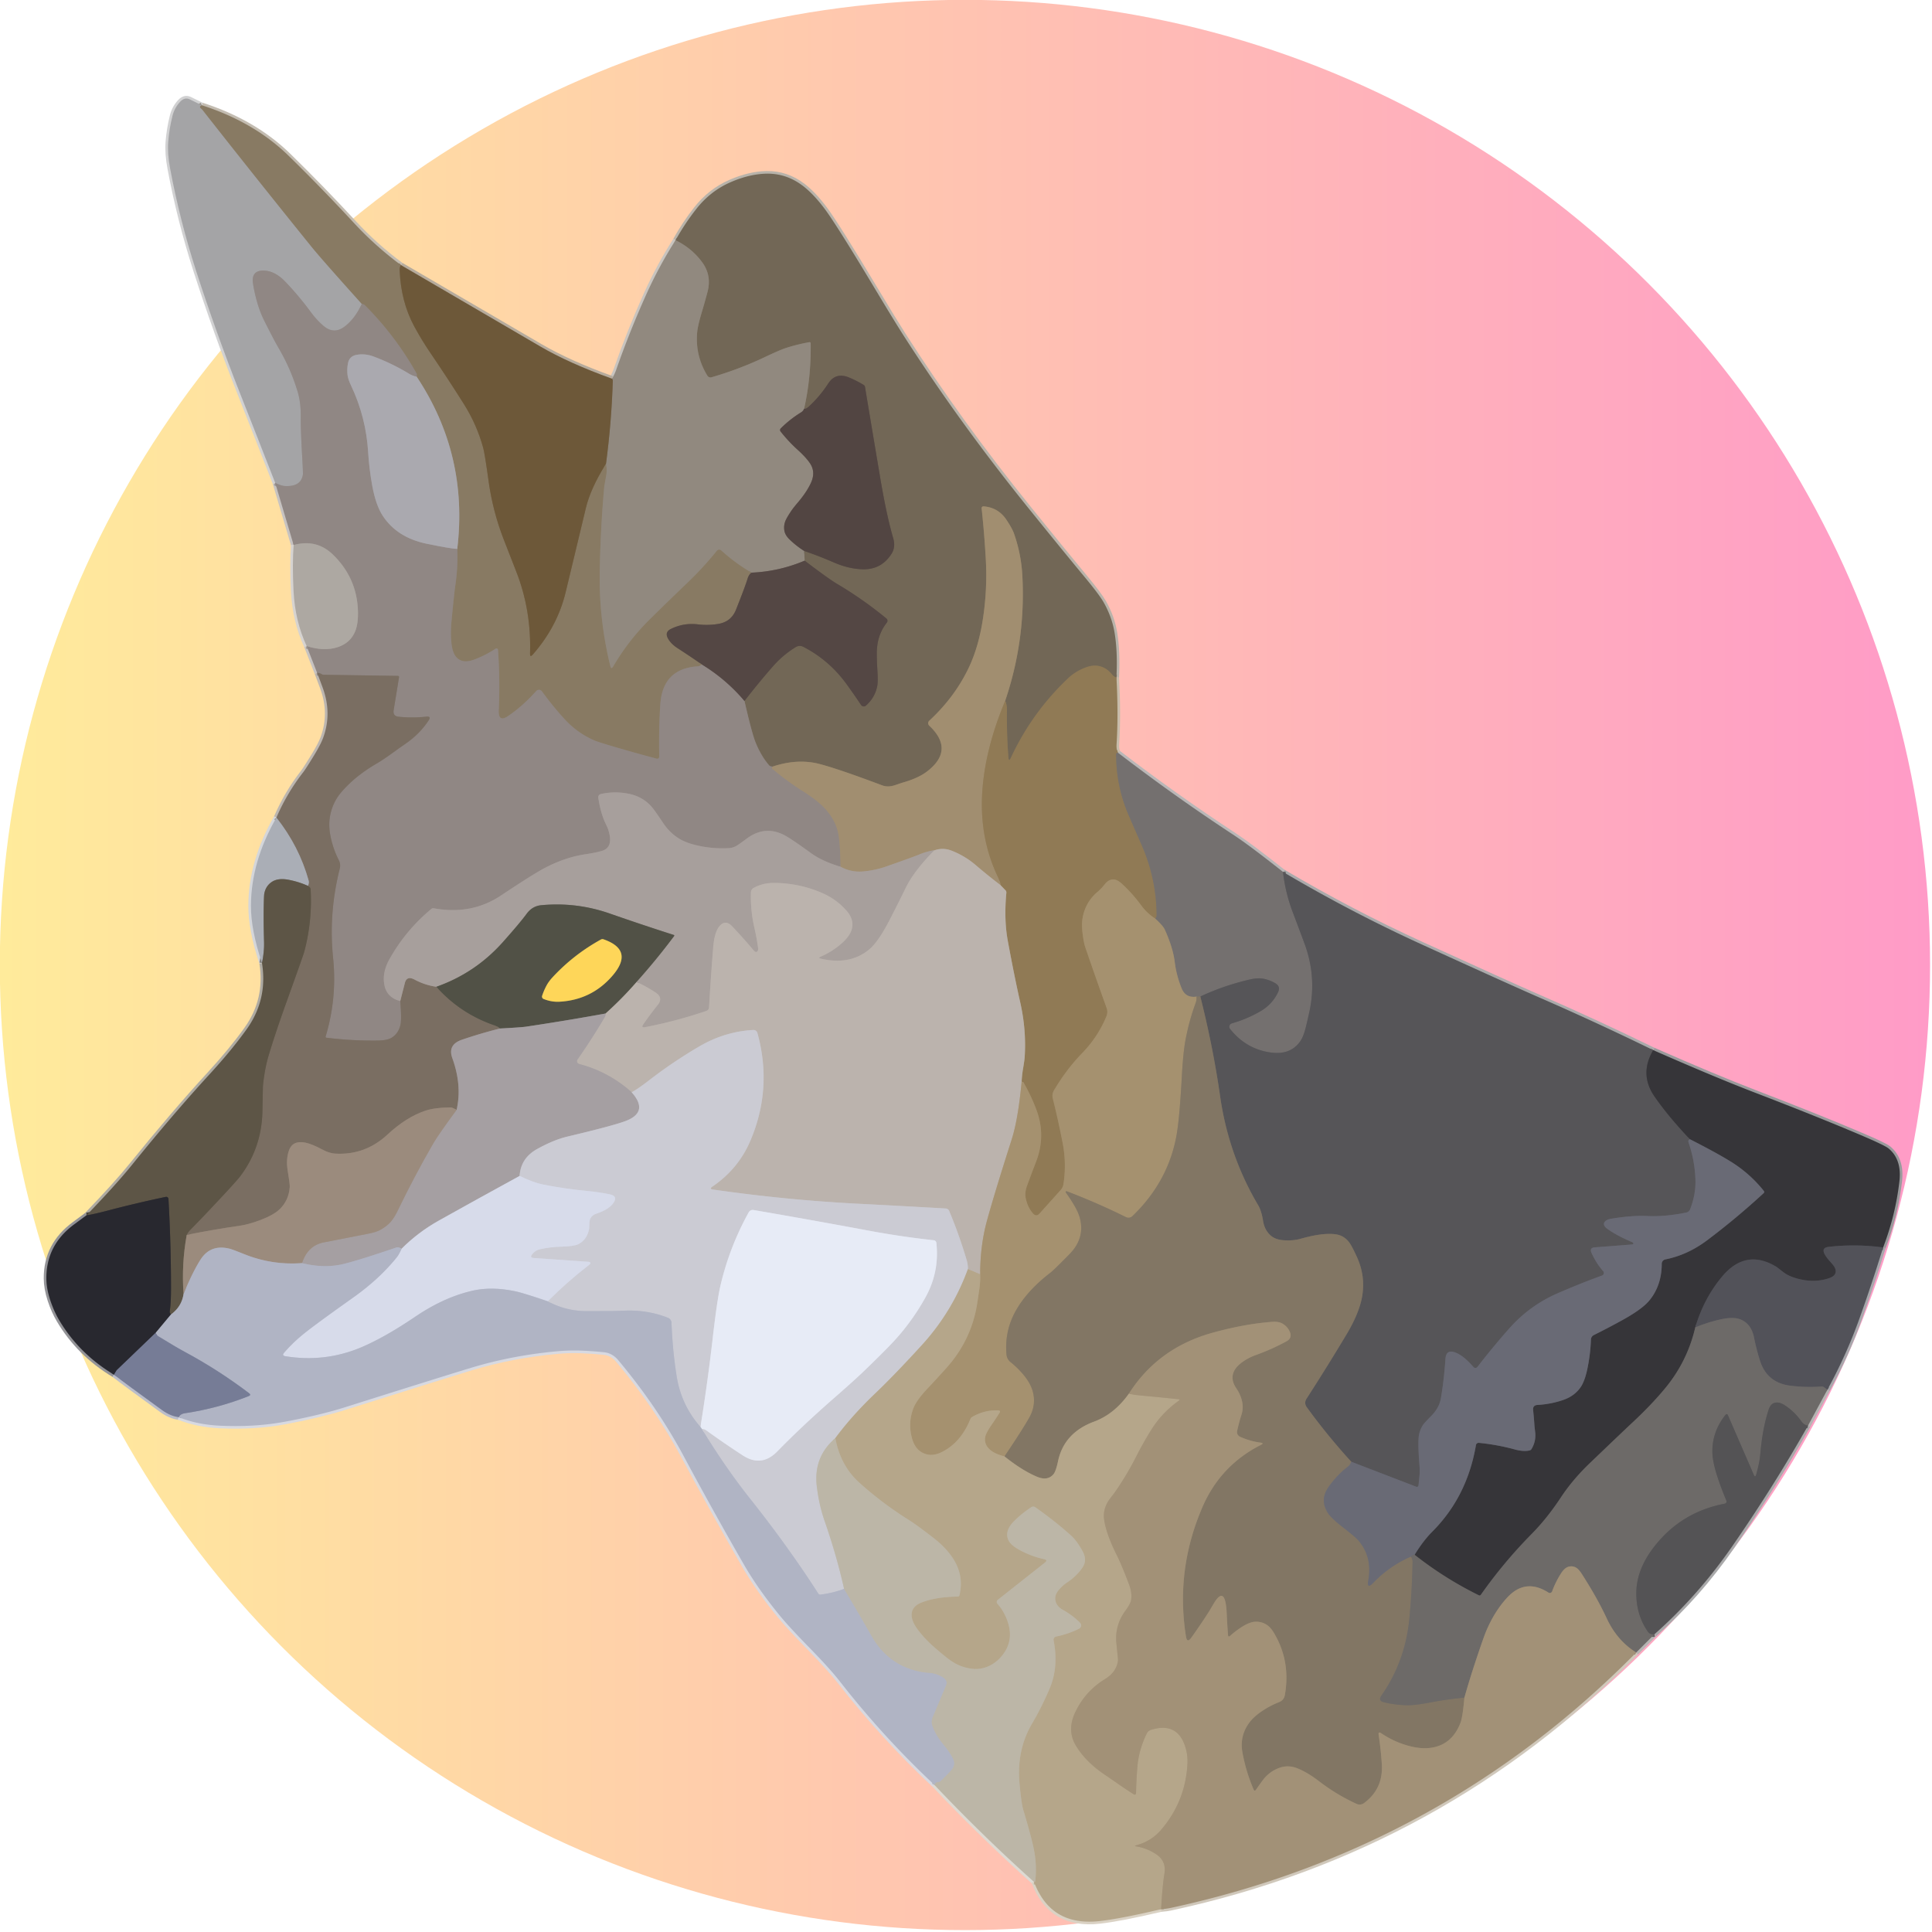 <svg xmlns="http://www.w3.org/2000/svg" width="300" height="300"><defs><linearGradient id="A" x1="77.332" y1="429.789" x2="813.767" y2="429.789" gradientUnits="userSpaceOnUse"><stop offset="0" stop-color="#ffeb9b"/><stop offset="1" stop-color="#ff9bc7"/></linearGradient></defs><g transform="matrix(.407 0 0 .407 -31.503 -25.082)"><circle cx="445.549" cy="429.789" r="368.217" fill="url(#A)"/><g transform="translate(67.145 79.064)"><g fill="none" stroke-width="2"><path stroke="#c7c3c1" vector-effect="non-scaling-stroke" d="M115.25 166.79l7.04 23.71"/><path stroke="#d6d3d0" vector-effect="non-scaling-stroke" d="M122.29 190.5q-.55 7.25-.04 17.5.57 11.51 5 21.04"/><path stroke="#c7c3c1" vector-effect="non-scaling-stroke" d="M127.25 229.04l4 10.25"/><path stroke="#bcb6b0" vector-effect="non-scaling-stroke" d="M131.25 239.29q1.08 2.81 2.12 5.63 3.64 9.91.1 19.34-.93 2.46-3.47 6.63-3.07 5.02-4.06 6.3-6.23 8-10.23 17.31"/><path stroke="#d4d6da" vector-effect="non-scaling-stroke" d="M115.71 294.5q-9.62 16.72-9.71 33.5-.05 9.31 4.21 22"/><path stroke="#aeaaa2" vector-effect="non-scaling-stroke" d="M110.21 350q2.25 13.95-5.9 25.31-5.71 7.97-14.12 17.13-13.72 14.94-29.63 34.62-6.1 7.55-17.31 19.15"/><path stroke="#939397" vector-effect="non-scaling-stroke" d="M43.25 446.21q-2.3 1.71-4.61 3.41-10.78 7.92-10.69 20.71.03 3.89 1.45 8.19 1.4 4.27 3.41 7.67 7.57 12.82 20.94 20.85"/><path stroke="#babdca" vector-effect="non-scaling-stroke" d="M53.75 507.04q4.2 3.28 18.25 13.46 3.27 2.37 6.46 2.75"/><path stroke="#d7d9e1" vector-effect="non-scaling-stroke" d="M78.46 523.25q7.04 2.85 15.79 3.25 13.39.61 24.94-1.57 13.36-2.52 22.56-5.43 38.64-12.2 48.56-15.19 15.43-4.64 32.44-6.2 4.65-.43 9-.27 4.51.17 9 .64 3.13.32 5.44 3.08 14.91 17.84 25.02 36.74 11.11 20.74 22.85 41.14 5.47 9.5 13.89 19.72 3.4 4.14 11.44 12.37 7.54 7.72 11.3 12.53 16.49 21.15 36.06 39.48"/><path stroke="#dddad3" vector-effect="non-scaling-stroke" d="M366.75 663.54q18.24 19.28 38 37"/><path stroke="#dad2c4" vector-effect="non-scaling-stroke" d="M404.75 700.54q6.38 17.04 25 14.96 8.15-.91 23.5-4.54"/><path stroke="#d0c8bb" vector-effect="non-scaling-stroke" d="M453.25 710.96q1.99-.12 3.93-.54 103.34-22.37 177.32-97.38"/><path stroke="#b6b4b3" vector-effect="non-scaling-stroke" d="M634.5 613.04l7-7"/><path stroke="#a9a9aa" vector-effect="non-scaling-stroke" d="M641.5 606.04q16.66-14.75 29.69-33.6 15.92-23.04 28.85-45.94"/><path stroke="#b6b4b3" vector-effect="non-scaling-stroke" d="M700.04 526.5l7.42-13.75"/><path stroke="#a8a8ac" vector-effect="non-scaling-stroke" d="M707.46 512.75q7.31-13.34 12.41-27.66 4.71-13.2 8.84-26.59"/><path stroke="#9a9a9c" vector-effect="non-scaling-stroke" d="M728.71 458.5q4.72-12.24 6.22-25.26.95-8.3-4.13-12.51-1.45-1.21-10.72-5.15-16.58-7.05-40.08-16.08-15.44-5.93-39-16.29"/><path stroke="#aaaaab" vector-effect="non-scaling-stroke" d="M641 383.21q-21.66-10.58-43.75-20.21-11.21-4.89-44.23-19.96-27.38-12.49-53.27-27.83"/><path stroke="#b9b7b7" vector-effect="non-scaling-stroke" d="M499.75 315.21q-12.76-10.09-18.56-13.9-22.81-14.97-44.44-31.6"/><path stroke="#c7bcaa" vector-effect="non-scaling-stroke" d="M436.75 269.71q-.63-1.19-.5-3.21.73-11.24-.04-25.5"/><path stroke="#b8b3aa" vector-effect="non-scaling-stroke" d="M436.21 241q.49-9.74-.71-17-1-6.04-4.17-11.62-1.68-2.96-7.32-9.75-7.36-8.85-21.07-25.82-26.69-33.03-48.05-66.4-3.63-5.69-10.45-17.07-14.89-24.85-19.5-31.03-4.21-5.63-8.25-8.75-6.36-4.89-14.01-4.74-6.53.13-13.74 3.28-7.67 3.35-13.08 10.25-4.4 5.61-7.86 11.86"/><path stroke="#c8c4bf" vector-effect="non-scaling-stroke" d="M268 74.21q-6.37 9.99-11.23 20.8-6.31 14.04-11.4 28.57-.64 1.82-1.62 3.46"/><path stroke="#b6ab9c" vector-effect="non-scaling-stroke" d="M243.75 127.04q-16.49-5.94-27.44-12.35-26.51-15.52-53.06-30.98"/><path stroke="#c3bcb1" vector-effect="non-scaling-stroke" d="M163.25 83.71q-9.78-7.23-18.04-16.17-12.07-13.05-24.77-25.48-13.2-12.92-33.19-19.35"/><path stroke="#d1d1d2" vector-effect="non-scaling-stroke" d="M87.25 22.71l-4.61-2.25q-1.93-.94-3.69.96-2.13 2.31-2.89 5.35-1.24 4.92-1.63 9.95-.34 4.38.7 9.98 3.72 19.93 9.95 39.23 7.62 23.61 16.75 46.68 6.75 17.07 13.42 34.18"/><path stroke="#968f85" vector-effect="non-scaling-stroke" d="M87.25 22.71q-1.07.5-.43 1.09.56.51.64.61 20.74 26.41 41.85 52.53 3.49 4.32 18.98 21.56"/><path stroke="#9a9695" vector-effect="non-scaling-stroke" d="M148.29 98.5q-2.63 5.71-6.6 8.69-4.11 3.07-8.05-.33-2.62-2.26-4.68-5.07-4.52-6.17-9.8-11.7-3.87-4.06-7.97-4.28-5.28-.28-4.38 5.13 1.37 8.19 4.27 13.99 3.77 7.52 5.42 10.32 4.69 7.96 7.33 16.8 1.23 4.1 1.17 9.45-.05 4.88.55 15.33.36 6.3.27 6.82-.72 4.66-6.82 4.35-1.46-.07-3.75-1.21"/><path stroke="#9d989a" vector-effect="non-scaling-stroke" d="M169.21 126.25q-1.54-.27-2.88-1.09-6.45-3.93-13.52-6.57-3.33-1.25-6.55-.64-2.76.52-3.26 3.29-.4 2.2-.15 4.38.18 1.59 1.36 4.08 5.67 11.97 6.5 25.3.4 6.34 1.51 12.56 1.37 7.7 4.09 11.83 5.47 8.28 16.69 10.61 8.73 1.81 11.71 2"/><path stroke="#726764" vector-effect="non-scaling-stroke" d="M278.25 236.21q9.12 5.6 16.04 13.79"/><path stroke="#998b7a" vector-effect="non-scaling-stroke" d="M305 275.04q-.54.65-.06.92.4.23.46.28 5.3 4.47 11.18 8.17 6.24 3.91 9.23 7.53 3.71 4.48 4.44 9.56.61 4.22.71 11.75"/><path stroke="#9c9390" vector-effect="non-scaling-stroke" d="M330.96 313.25q-7.03-2.1-11.27-5.19-6.39-4.64-9.19-6.31-7.93-4.73-15.29.72-1.63 1.21-3.3 2.38-1.71 1.2-3.69 1.3-6.37.33-12.51-1.16-4.26-1.03-6.97-2.87-3.2-2.15-5.42-5.48-1.63-2.46-3.34-4.86-3.57-5.04-9.62-6.33-5.43-1.15-10.88.05a1.25 1.24 79.7 0 0-.96 1.39q.87 6.06 3.06 10.46 1.07 2.14 1.37 4.52.54 4.29-3.13 5.35-2.37.69-6.32 1.28-7.4 1.11-15 5-4.54 2.33-17.06 10.69-11.31 7.55-25.7 4.9a1.09 1.05 29.5 0 0-.88.23q-9.82 8.12-16.04 19.25-2.94 5.27-1.82 10.18 1.02 4.44 5.96 5.75"/><path stroke="#857b73" vector-effect="non-scaling-stroke" d="M162.96 364.5q.6 7.12.04 9.25-.86 3.28-3.42 4.78-1.7.99-5.34 1.03-9.67.12-19.42-1.08a.39.38 12.2 0 1-.32-.49q4.41-14.67 2.84-29.97-1.75-17 2.54-34.04.43-1.7-.37-3.26-2.15-4.21-3.13-8.96-.94-4.59-.07-8.53 1.02-4.57 3.75-7.92 5.2-6.37 14-11.5 2.71-1.57 8.32-5.69.05-.04 2.92-2.04 5.13-3.58 8.51-8.69 1.06-1.61-.86-1.41-5.45.58-10.63.03-2.24-.24-1.87-2.53l2.05-12.54a.45.44 5 0 0-.44-.51l-28.3-.42a2.02 1.3 51.1 0 1-.91-.3q-.73-.45-1.6-.42"/><path stroke="#9f9893" vector-effect="non-scaling-stroke" d="M127.25 229.04q6.54 2.12 11.75.46 4.82-1.54 6.7-5.92 1.33-3.1 1.11-8.3-.53-12.38-9.5-21.09-6.26-6.1-15.02-3.69"/><path stroke="#7b694e" vector-effect="non-scaling-stroke" d="M163.25 83.71q-.56.54-.5 2.04.47 11.93 5.57 21.37 2.83 5.23 6.18 10.15 6.51 9.56 12.68 19.35 4.98 7.9 7.42 16.78.62 2.23 2.08 12.82 1.6 11.51 5.85 22.4 2.34 6.01 4.69 12.01 5.78 14.77 5.26 31.26-.05 1.65 1.03.41 9.4-10.68 12.57-23.84 3.86-15.97 7.67-31.96 1.82-7.64 7.71-17"/><path stroke="#8d8271" vector-effect="non-scaling-stroke" d="M241.46 159.5q.48 2.3.07 4.53-.71 3.95-.72 4-1.49 16.57-1.74 33.22-.27 17.76 4.03 35.4.35 1.46 1.11.16 5.85-9.99 14.04-18.06 7.05-6.95 14.21-13.8 6.15-5.88 11.28-12.26a1.16 1.16 40.3 0 1 1.69-.14q5.35 4.86 11.57 8.49"/><path stroke="#6e6154" vector-effect="non-scaling-stroke" d="M297 201.04q-1.03.66-1.56 2.4-.9 2.96-4.37 11.7-1.86 4.68-6.84 5.47-3.85.62-7.73.16-5.42-.65-10.26 1.74-2.46 1.2-1.15 3.61 1.13 2.1 3.75 3.78 4.76 3.08 9.41 6.31"/><path stroke="#8c8174" vector-effect="non-scaling-stroke" d="M278.25 236.21q-.4-.03-.68.17a1.36.34-39.8 0 1-.81.39q-13.65.74-14.57 14.49-.62 9.23-.41 20a.77.77 6.8 0 1-.97.76q-5.82-1.55-11.9-3.29-10.06-2.89-11.77-3.62-6.47-2.75-11.41-8.1-4.4-4.76-8.72-10.69a1.41 1.4-42.2 0 0-2.18-.1q-5.16 5.77-10.75 9.55-3.76 2.54-3.54-2.28.53-11.51-.29-22.98a.6.59-18.9 0 0-.93-.45q-3.91 2.59-8.28 4.2-4.23 1.55-6.53-.81-1.56-1.59-1.99-5.29-.45-3.82-.02-8.41 1.03-10.88 1.49-14 1.01-6.84.72-13.75"/><path stroke="#999289" vector-effect="non-scaling-stroke" d="M184.71 192q4.32-35.96-15.5-65.75"/><path stroke="#8c8174" vector-effect="non-scaling-stroke" d="M169.21 126.25q.17-.85-.02-1.19-8.03-14.29-19.59-25.91-.54-.55-1.31-.65"/><path stroke="#91877f" vector-effect="non-scaling-stroke" d="M162.96 364.5l1.76-6.89q.74-2.89 3.7-1.31 3.94 2.11 8.33 2.74"/><path stroke="#666054" vector-effect="non-scaling-stroke" d="M176.75 359.04q9.15 10.27 22.24 14.73 1.14.39 2.01 1.19"/><path stroke="#908782" vector-effect="non-scaling-stroke" d="M201 374.96q-7.33 1.83-14.47 4.27-5.54 1.89-3.72 6.96 3.8 10.52 1.65 19.81"/><path stroke="#8b7d70" vector-effect="non-scaling-stroke" d="M184.46 406l-1.34-.68q-.52-.26-.93-.26-6.1.07-9.63 1.25-7.31 2.46-14.43 9.08-8.57 7.98-20 7.3-2.23-.13-4.81-1.51-4.1-2.19-6.57-2.68-4.87-.96-6.25 3-1.18 3.4-.49 7.62.87 5.28.79 6.34-.38 5.18-3.97 8.56-2.27 2.14-7.25 4.02-4.49 1.7-8.08 2.21-10.05 1.43-20 3.46"/><path stroke="#6c6254" vector-effect="non-scaling-stroke" d="M81.5 453.71q.39-.98 1.69-2.27 3.19-3.19 9.54-9.96 7.79-8.3 9.25-10.24 8.12-10.82 8.4-24.72.19-9.5.19-9.53.62-6.51 2.18-11.74 2.51-8.42 6.87-20.55 6.37-17.73 6.67-18.85 3.14-11.62 2.49-23.89-.03-.53-.3-.83-.3-.36-.73-.59"/><path stroke="#928e8c" vector-effect="non-scaling-stroke" d="M127.75 320.54q.51-1.11.25-2.04-3.6-13-12.29-24"/><path stroke="#817156" vector-effect="non-scaling-stroke" d="M436.21 241q-.96-.16-1.77-1.19-2.05-2.58-5.09-3.17-2.44-.48-5.55.84-3.49 1.47-5.86 3.71-13.93 13.12-22.01 30.51-.79 1.7-.94-.17-.69-8.55-.55-18.03.03-1.87-.69-3.54"/><path stroke="#8a7b63" vector-effect="non-scaling-stroke" d="M393.75 249.96q7.87-23.2 6.56-47.71-.44-8.32-3.2-16.16-.69-1.95-2.92-5.28-3.11-4.63-8.7-5.06a.67.67-.7 0 0-.72.73q1.01 9.37 1.57 19.01.66 11.33-.96 22.44-1.61 11.09-5.42 19.17-5.35 11.35-15.16 20.43a1.29 1.29-44.7 0 0-.01 1.89q9.78 9.23-.73 17.39-3.42 2.66-9.57 4.38-.08.02-2.8.94-2.66.89-4.88.06-16.99-6.39-24.06-8.19-8.29-2.11-17.75 1.04"/><path stroke="#81776d" vector-effect="non-scaling-stroke" d="M305 275.04q-.93-.04-1.31-.48-3.09-3.6-5.19-8.81-1.39-3.45-4.21-15.75"/><path stroke="#63574d" vector-effect="non-scaling-stroke" d="M294.29 250q5.25-6.82 10.93-13.29 3.73-4.25 8.57-7.23 1.47-.91 3-.12 9.76 5.06 16.32 14.04 2.91 3.99 5.65 8.11a1.26 1.25 52.5 0 0 1.88.25q3.39-3 4.29-7.35.36-1.77.06-6.33-.21-3.16-.21-6.33 0-6.8 3.82-11.63a1.16 1.15 38.7 0 0-.18-1.61q-8.93-7.34-18.61-13.07-3.54-2.1-12.56-8.98"/><path stroke="#82786b" vector-effect="non-scaling-stroke" d="M317.25 196.46l-.21-3.71"/><path stroke="#62564c" vector-effect="non-scaling-stroke" d="M317.04 192.75q5.74 1.96 11.3 4.38 5.59 2.44 10.91 2.62 7.32.24 11.23-6.04 1.54-2.48.52-5.96-2.52-8.63-4.94-23.01-2.89-17.15-5.79-34.58a1.12 1.11 10.3 0 0-.53-.76q-2.83-1.7-5.62-2.84-5.04-2.06-7.9 2.36-3.17 4.9-7.46 8.84-.74.68-1.72.74"/><path stroke="#82786b" vector-effect="non-scaling-stroke" d="M317.04 138.5q2.68-11.81 2.51-24.97a.44.43 84.4 0 0-.51-.42q-4.63.84-8.76 2.16-2.49.81-8.24 3.54-9.83 4.66-20.31 7.69a1.4 1.4 66.2 0 1-1.6-.62q-4.63-7.56-3.9-16.35.21-2.62 1.77-7.82 1.15-3.84 2.18-7.73 1.66-6.25-1.93-11.23-3.92-5.44-10.25-8.54"/><path stroke="#998463" vector-effect="non-scaling-stroke" d="M393.75 249.96Q386 268.48 385 285q-1.05 17.35 5.94 32.06 1 2.11 1.02 3.19"/><path stroke="#aea18f" vector-effect="non-scaling-stroke" d="M391.96 320.25q-4.79-3.65-9.37-7.57-4.16-3.57-9.25-5.56-3.31-1.3-6.63-.12"/><path stroke="#a49786" vector-effect="non-scaling-stroke" d="M366.71 307q-2.7.29-6.02 1.69-1.87.78-12.12 4.39-4.29 1.51-8.82 1.94-4.7.46-8.79-1.77"/><path stroke="#b1a9a5" vector-effect="non-scaling-stroke" d="M366.71 307q-7.77 7.89-10.9 14.31-3.03 6.22-6.2 12.35-4.29 8.28-7.69 11.1-7.39 6.16-18.53 3.54-1.16-.27-.06-.74 4.4-1.89 7.94-4.99 3.19-2.81 3.93-5.41 1.06-3.7-1.97-7.14-3.83-4.35-9.15-6.69-8.98-3.94-18.83-3.91-3.99.01-7.45 1.9a2 2 76.6 0 0-1.05 1.71q-.21 6.9 1.36 13.65.86 3.73 1.37 7.52.1.75-.17 1.18-.56.91-1.61-.33-3.93-4.69-8.14-9.11-2.69-2.84-5.06.31-.97 1.29-1.59 3.93-.37 1.55-.58 4.17-.91 11.41-1.56 22.59a1.46 1.44 82.6 0 1-.98 1.29q-11.65 3.97-23.37 6.21-1.71.32-.72-1.11 2.81-4.03 5.5-7.37 2.23-2.77-.89-4.77-4.78-3.07-7.27-3.94"/><path stroke="#7c7871" vector-effect="non-scaling-stroke" d="M253.04 357.25q7.6-8.46 14.41-17.58a.26.26-63.1 0 0-.13-.4q-12.23-3.92-24.47-8.19-12.69-4.42-26.08-3.16-3.41.32-5.58 3.27-2.66 3.61-9.13 10.87-10.47 11.74-25.31 16.98"/><path stroke="#726761" vector-effect="non-scaling-stroke" d="M317.04 138.5q-.33.88-1.14 1.38-4.28 2.64-7.77 6.12a.89.89-41.7 0 0-.07 1.18q2.97 3.77 6.52 6.99 3.41 3.1 4.86 5.39 2.01 3.2.25 7.13-1.6 3.55-5.1 7.67-1.63 1.91-2.39 3.04-1.33 1.95-2.01 3.29-1.03 2.03-.69 4.25.27 1.8 2.03 3.48 2.53 2.43 5.51 4.33"/><path stroke="#736862" vector-effect="non-scaling-stroke" d="M317.25 196.46q-9.71 4.12-20.25 4.58"/><path stroke="#7f715c" vector-effect="non-scaling-stroke" d="M241.46 159.5q2.11-15.84 2.6-31.81.01-.21-.31-.65"/><path stroke="#7b7874" vector-effect="non-scaling-stroke" d="M241.21 369.25q-15.07 2.74-30.21 5-1.86.28-10 .71"/><path stroke="#b8b5bb" vector-effect="non-scaling-stroke" d="M251.25 399.29q6.89 7.73-2.81 11.15-5.44 1.91-21.65 5.74-5.24 1.24-11.6 4.76-6.26 3.46-6.69 10.27"/><path stroke="#bebdc6" vector-effect="non-scaling-stroke" d="M208.5 431.21q-15.43 8.43-30.79 17.02-7.88 4.4-14.25 10.77"/><path stroke="#abaab3" vector-effect="non-scaling-stroke" d="M163.46 459q-1.19-.76-1.96-.5-13.8 4.71-20 6.25-7.47 1.86-16-.29"/><path stroke="#a09590" vector-effect="non-scaling-stroke" d="M125.5 464.46q2.15-6.7 8.31-7.9 8.7-1.68 17.39-3.4 2.48-.5 3.96-1.27 1.88-.99 3.44-2.41 1.73-1.58 3.43-5.09 6.29-13.04 13.53-25.58 1.87-3.24 8.9-12.81"/><path stroke="#a6a0a1" vector-effect="non-scaling-stroke" d="M125.5 464.46q-11.42.86-21.99-3.38-4.42-1.77-5.32-2.02-7.49-2.02-11.38 4-3.03 4.7-6.52 13.19"/><path stroke="#7c7062" vector-effect="non-scaling-stroke" d="M81.5 453.71q-2.03 11.19-1.21 22.54"/><path stroke="#878585" vector-effect="non-scaling-stroke" d="M80.29 476.25q-.74 4.85-4.75 7.75"/><path stroke="#433f3b" vector-effect="non-scaling-stroke" d="M75.54 484q-.61-.54-.54-1 .51-3.22.5-9.25-.02-17.14-.97-33.76a.86.85 82.2 0 0-1.03-.79q-11.03 2.31-21.69 5.11-6.31 1.66-8.56 1.9"/><path stroke="#84827e" vector-effect="non-scaling-stroke" d="M127.75 320.54q-3.6-1.61-7.44-2.33-4.01-.76-6.38.84-2.34 1.58-2.86 4.56-.12.66-.2 5.15-.1 5.56.13 13.24.11 3.58-.79 8"/><path stroke="#827562" vector-effect="non-scaling-stroke" d="M436.75 269.71q-.65.16-.65.73-.01 12.18 4.85 23.33 2.43 5.6 4.88 11.19 5.61 12.79 5.71 26.79 0 .76-.58 1.25"/><path stroke="#9b8662" vector-effect="non-scaling-stroke" d="M450.96 333q-3.16-2.1-5.15-4.81-3.52-4.79-7.53-8.45-1.72-1.57-3.06-1.65-1.95-.11-3.49 1.87-1.27 1.62-2.84 2.96-4.62 3.95-5.63 10.08-.37 2.26.01 5.51.43 3.64 1.04 5.43 3.97 11.59 8.13 23.13.6 1.66-.08 3.29-3.22 7.8-9.24 14.01-5.95 6.12-10.71 14.12-.91 1.53-.47 3.24 2.05 8.14 3.78 17.12 1.47 7.68.27 15.48a4.41 4.38 70.4 0 1-1.05 2.23l-8.04 8.96q-1.28 1.43-2.55-.01-2.04-2.34-2.76-5.8-.45-2.16.51-4.79 1.68-4.57 3.43-9.12 3.86-9.98.09-19.96-1.96-5.2-4.71-10.02-.29-.51-.87-.57"/><path stroke="#a69781" vector-effect="non-scaling-stroke" d="M400.04 395.25q.1-2.37.49-4.7.58-3.41.66-4.64.69-10.37-1.69-20.91-2.23-9.87-4.75-23.5-1.49-8.09-.55-18.26a1.27.77-72.9 0 0-.23-.91l-2.01-2.08"/><path stroke="#b0a28e" vector-effect="non-scaling-stroke" d="M400.04 395.25q-1.36 14.39-3.79 22-6.78 21.23-9.5 31.25-2.53 9.33-2.54 20.25"/><path stroke="#b8ad9c" vector-effect="non-scaling-stroke" d="M384.21 468.75l-4.67-2"/><path stroke="#c3bfc0" vector-effect="non-scaling-stroke" d="M379.54 466.75q.02-1.8-.5-3.51-2.91-9.77-6.65-18.69a1.5 1.5 80.5 0 0-1.29-.92q-18.09-1.03-33.84-1.84-27.25-1.41-54.96-5.39-1.57-.23-.26-1.12 9.96-6.75 14.58-17.69 8.41-19.93 2.6-40.95a1.53 1.53 80.6 0 0-1.56-1.12q-10.91.6-20.61 6.28-9.96 5.83-19.11 12.89-4.32 3.33-6.69 4.6"/><path stroke="#b0a9a8" vector-effect="non-scaling-stroke" d="M251.25 399.29q-8.67-7.8-20.02-10.79a1.13 1.13 25.1 0 1-.63-1.74q5.45-7.81 10.34-16.07.48-.81.27-1.44"/><path stroke="#86827a" vector-effect="non-scaling-stroke" d="M241.21 369.25q6.29-5.63 11.83-12"/><path stroke="#c4c8d7" vector-effect="non-scaling-stroke" d="M219.25 479.04q-9.34-3.17-12.25-3.79-9.13-1.94-16.5-.25-10.89 2.49-21.81 9.91-11.35 7.7-20.25 11.53-14.05 6.04-29.34 3.54-1.37-.23-.47-1.29 3.37-3.95 7.81-7.5 4.53-3.63 18.62-13.63 9.97-7.07 16.63-15.37.79-.99 1.77-3.19"/><path stroke="#c0b9af" vector-effect="non-scaling-stroke" d="M379.54 466.75q-5.91 16.22-17.55 28.99-10.27 11.26-17.8 18.45-8.97 8.56-15.23 17.06"/><path stroke="#c4c1bd" vector-effect="non-scaling-stroke" d="M328.96 531.25q-8.45 7.2-7.06 18.51.86 7.03 2.91 12.93 4.73 13.6 7.48 26.06"/><path stroke="#bec0cc" vector-effect="non-scaling-stroke" d="M332.29 588.75q-4.4 1.63-9.04 2.19a.8.8-19.7 0 1-.77-.36q-11.43-17.83-26.17-36.39-9.35-11.79-18.27-26.44"/><path stroke="#d9dbe5" vector-effect="non-scaling-stroke" d="M278.04 527.75q.92-.03 1.68.52 6.84 4.95 13.92 9.55 7.16 4.65 13.17-1.51 9.3-9.54 21.22-19.98 7.66-6.7 10.87-9.75 5.3-5.04 10.42-10.26 8.3-8.45 14.03-18.8 5.37-9.69 4.15-20.79a1.11 1.11-45 0 0-.98-.98q-12.6-1.37-25.03-3.7-21.72-4.05-43.74-7.84a1.76 1.75-70.4 0 0-1.84.88q-7.42 13.39-10.86 28.32-1.21 5.28-2.88 19.77-1.95 16.94-4.67 33.78"/><path stroke="#bec0cc" vector-effect="non-scaling-stroke" d="M277.5 526.96q-7.29-8.26-9.06-19.2-1.55-9.57-1.99-20.56a2.1 2.09-80.5 0 0-1.32-1.86q-7.54-3-16.01-2.75-5.17.16-5.25.16-4.81.01-9.62.03-8 .05-15-3.74"/><path stroke="#d1d3df" vector-effect="non-scaling-stroke" d="M219.25 479.04q7.32-7.38 15.57-13.74 1.6-1.22-.4-1.36l-20.56-1.42q-1.57-.11-.62-1.36 1.2-1.59 3.05-1.99 3.83-.85 7.74-.96 5.21-.15 6.79-.93 3.44-1.71 4.22-5.98.02-.11.09-2.21.09-2.64 2.69-3.51 4.57-1.52 6.32-3.86 2.13-2.83-1.35-3.52-4.53-.88-8.06-1.21-8.68-.81-17.23-2.49-3.61-.71-9-3.29"/><path stroke="#b6b5b6" vector-effect="non-scaling-stroke" d="M332.29 588.75q5.36 8.92 10.5 17.97 6.79 11.95 20.25 13.9.08.02 1.91.18 2.88.26 5.18 1.77 1.86 1.21 1.06 3.1l-5 11.91q-.75 1.77-.21 3.34 1.23 3.56 4.08 7.02 1.45 1.75 2.32 3.06 1.38 2.1 1.71 3 .7 1.93-.65 3.69-.75.96-4.33 4.46a1.47.94 12.3 0 1-.86.32q-1.02.04-1.5 1.07"/><path stroke="#9398ad" vector-effect="non-scaling-stroke" d="M78.46 523.25q.59-1.25 2.29-1.5 12.6-1.86 24.38-6.54 1.06-.42.15-1.11-11.54-8.75-24.08-15.52-2.93-1.58-5.17-2.95-4.07-2.5-5.09-3.07-1.13-.62-1.23-1.56"/><path stroke="#6c6e7a" vector-effect="non-scaling-stroke" d="M75.54 484l-5.83 7"/><path stroke="#4f5263" vector-effect="non-scaling-stroke" d="M69.71 491l-14.92 14.34q-.04.03-.51.82l-.53.88"/><path stroke="#94846a" vector-effect="non-scaling-stroke" d="M466.75 362.79q.15 1.17-.44 2.77-2.37 6.44-3.74 13.7-.92 4.85-1.42 14.06-.83 15.23-1.9 21.68-3.01 18.12-16.95 31.55a2.16 2.16 36.1 0 1-2.45.38q-10.74-5.33-22.12-9.69-1.47-.56-.54.71 1.5 2.07 2.93 4.51 1.62 2.76 2.16 4.9 1.93 7.6-3.86 13.56-5.85 6-7.48 7.27-8.94 6.9-13.19 14.56-4.26 7.67-3.5 16.51.16 1.85 1.6 3.01 2.83 2.27 5.02 4.95 2.55 3.12 3.38 6.08 1.47 5.2-1.31 10.14-2.75 4.87-9.44 14.77"/><path stroke="#ad9c7d" vector-effect="non-scaling-stroke" d="M393.5 538.21q-3.34-.83-5.19-2.27-2.76-2.15-2.15-5.23.28-1.46 2.38-4.5 1.63-2.36 3.16-4.79a.49.49 17.7 0 0-.39-.75q-5.39-.29-10.19 2.51a1.56 1.35 89.5 0 0-.62.73q-3.63 9.03-10.94 12.65-4.16 2.07-7.6.11-2.75-1.57-3.8-5.52-1.53-5.8.57-11.29 1.18-3.05 5.22-7.36 3.71-3.94 7.32-7.96 10.03-11.15 11.99-25.91.05-.33.63-4.23.42-2.8.32-5.65"/><path stroke="#656364" vector-effect="non-scaling-stroke" d="M499.75 315.21q.89 7.94 3.74 15.43 2.27 5.98 4.49 11.99 4.67 12.64 1.86 25.83-.63 2.95-1.35 5.87-.91 3.73-2.19 5.54-3.68 5.22-11.04 4.27-9.53-1.24-15.7-9.02a1.34 1.34 62.8 0 1 .68-2.12q5.77-1.64 10.93-4.64 4.56-2.65 6.72-7.31.98-2.14-1.04-3.34-2.29-1.36-4.82-1.78-2.02-.33-5 .35-9.74 2.24-18.82 6.47"/><path stroke="#7b736a" vector-effect="non-scaling-stroke" d="M468.21 362.75l-1.46.04"/><path stroke="#8d816f" vector-effect="non-scaling-stroke" d="M466.75 362.79q-4.12.64-5.66-3.11-2-4.88-2.65-10.12-.67-5.38-3.75-12.25-.73-1.61-3.73-4.31"/><path stroke="#ac9c81" vector-effect="non-scaling-stroke" d="M441 514.21q1.05.45 4.75.79 6.38.58 14.1 1.39.83.09.15.57-6.41 4.58-10.39 10.93-3.17 5.04-5.86 10.36-3.67 7.25-8.33 13.9-.04.06-1.54 2-2.96 3.84-2.38 8.1.74 5.41 4.77 13.49 1.95 3.9 4.79 11.45 1.13 2.99.75 5.7-.22 1.54-2.15 4.14-4.17 5.62-3.46 12.57.63 6.23.62 6.34-.54 4.52-4.92 7.19-7.64 4.66-11.44 12.75-3.25 6.91.35 12.81 3.65 5.96 10.51 10.66 3.57 2.43 3.67 2.51 3.78 2.68 7.63 5.16 1.04.67 1.07-.57.1-4.99.52-9.95.53-6.31 3.54-12.52a2.87 2.86-85.2 0 1 1.74-1.48q9.73-2.96 12.83 6.06 1.16 3.37.97 6.94-.75 14.29-9.97 25.09-3.82 4.47-9.52 5.98-1.03.27.02.44 4.13.68 7.64 3.05 3.86 2.62 3.04 7.44-.73 4.29-1.25 13.46"/><path stroke="#b9ae99" vector-effect="non-scaling-stroke" d="M404.75 700.54q.45.03.49-.29.64-5.81-.43-11.56-.85-4.6-4.18-15.73-.67-2.25-1.38-9.71-1.23-12.9 4.73-23.04 3.87-6.6 6.82-13.65 3.39-8.13 1.43-18.18a1.23 1.22-11.5 0 1 .95-1.43q4.89-1.04 8.77-3.02a1.41 1.41-35.7 0 0 .37-2.24q-2.72-2.77-6.57-4.94-2.64-1.47-2.89-4.01-.17-1.77 1.35-3.58 1.43-1.7 2.98-2.72 3.93-2.6 6.11-5.91 1.83-2.75.01-6.09-2.19-4.03-4.45-6.06-6.09-5.47-13.61-10.77a1.38 1.37 45.4 0 0-1.54-.02q-3.57 2.36-6.32 5.08-1.86 1.83-2.45 3.36-.92 2.35.19 4.4.98 1.8 4.23 3.55 4.46 2.4 9.22 3.43 1.58.34.31 1.34l-17.97 14.2a1.03 1.02 49.6 0 0-.11 1.5q1.7 1.86 2.94 4.45 4.13 8.69-1.09 15.22-2.12 2.65-4.94 4-3.13 1.49-6.47 1.13-4.34-.47-8.07-2.99-2-1.35-6.55-5.31-3.2-2.78-5.82-6.12-2.32-2.96-2.67-5.19-.63-3.93 3.61-5.64 5.4-2.18 13.94-2.31a.66.64 6.3 0 0 .62-.48q1.75-7.37-2.27-13.76-2.69-4.29-7.48-8.01-6.51-5.06-9.37-6.85-10.12-6.32-19-14.28-7.29-6.53-9.23-17.06"/><path stroke="#ccd0dd" vector-effect="non-scaling-stroke" d="M278.04 527.75l-.54-.79"/><path stroke="#76706d" vector-effect="non-scaling-stroke" d="M525.79 540.25q-.26 1.1-1.35 1.94-4.08 3.12-7.32 7.72-3.39 4.81-.31 9.78 1.25 2.01 5.63 5.42 4.88 3.8 5.94 5.02 5.55 6.36 3.92 15.35-.66 3.62 1.88.96 6.17-6.44 14.32-9.98"/><path stroke="#787066" vector-effect="non-scaling-stroke" d="M548.5 576.46q.72.88.69 2.04-.21 10.77-1.22 21.5-1.55 16.38-10.68 29.48-1.35 1.95.95 2.52 4.52 1.11 9.13 1.15 2.86.03 9.06-1.15 6.22-1.18 12.53-1.75"/><path stroke="#92846e" vector-effect="non-scaling-stroke" d="M568.96 630.25q-.66 7.39-1.46 9.5-3.08 8.11-10.59 9.52-4.44.84-10.22-.91-5.02-1.53-9.44-4.51-1.22-.82-1 .63.83 5.5 1.2 11.02.64 9.51-6.81 15a2.78 2.76 38.9 0 1-2.8.29q-7.66-3.51-14.28-8.6-4.25-3.27-8.04-4.86-3.44-1.44-6.65-.45-4.27 1.32-7.08 5.2-1.25 1.73-2.34 3.29-.55.78-.92-.1-3-7-4.28-14.27-1.04-5.92 2.37-10.83 1.78-2.57 5.22-4.85 3.15-2.1 6.38-3.35 1.89-.74 2.24-2.73 2.26-12.89-4.13-23.62-1.31-2.21-2.79-3.16-1.95-1.24-4.22-1.18-2.24.07-5.2 1.95-2.42 1.53-4.5 3.42-.77.69-.85-.34-.32-4.18-.49-8.06-.51-11.43-5.04-3.75-1.64 2.77-1.67 2.82-3.25 5.1-6.81 10.06-1.6 2.23-2.03-.48-4.04-25.29 6.22-49.21 6.87-16.02 22.38-23.88 1.3-.66-.15-.85-3.95-.51-7.83-2.25a1.95 1.94 18.4 0 1-1.1-2.19q.69-3.22 1.69-6.33 1.31-4.11-1.32-8.88-.01-.03-.93-1.46-1.88-2.95-.8-5.74.81-2.09 3.52-4.01 2.24-1.58 4.87-2.52 6.09-2.18 11.79-5.27 2.3-1.25 1.27-3.65-.84-1.95-2.76-3.09-1.47-.87-3.84-.7-10.49.76-22.74 4.13-20.84 5.73-32 23.21"/><path stroke="#9c8e77" vector-effect="non-scaling-stroke" d="M441 514.21q-5.59 7.87-13.31 10.73-11.47 4.25-13.77 15.12-.83 3.93-1.78 5.01-2.27 2.6-6.33.87-5.69-2.42-12.31-7.73"/><path stroke="#464549" vector-effect="non-scaling-stroke" d="M641 383.21q-5.37 9.16.44 17.6 5.13 7.46 13.56 16.4"/><path stroke="#606067" vector-effect="non-scaling-stroke" d="M655 417.21q-.83.34-.5 1.29 2.42 7.02 2.61 14.44.14 5.37-2.03 10.98a2.06 2.04-84.8 0 1-1.5 1.26q-8.13 1.65-14.83 1.32-5.75-.29-13.79 1.04-1.54.26-2.23.92-1.41 1.35.83 2.98 3.5 2.53 9.34 5 .36.15.48.37.29.49-.64.56-7.37.59-14.01 1.08-2.15.15-1.27 2.12 1.81 3.99 4.44 6.96a1.04 1.04-30.9 0 1-.42 1.67q-8.18 2.97-16.86 6.74-10.83 4.7-18.62 13.54-6.47 7.33-12.06 14.59a.99.97-46.6 0 1-1.52.05q-3.76-4.34-6.88-5.53-3.55-1.36-3.81 2.44-.53 7.86-1.73 14.97-.63 3.72-3.76 6.85-2.68 2.68-3.2 3.54-1.35 2.26-1.54 4.61-.27 3.41.34 10.91.16 1.88-.02 3.68-.18 1.74-.37 3.69a.62.6-76.7 0 1-.82.52l-24.84-9.55"/><path stroke="#6c665e" vector-effect="non-scaling-stroke" d="M525.79 540.25q-9.07-9.93-16.94-20.76-1.19-1.64-.09-3.34 7.87-12.2 15.27-24.56 3.4-5.68 4.97-10.59 3.12-9.77-1.08-18.94-1.76-3.85-2.72-5.23-1.97-2.83-5.2-3.33-4.94-.76-13.56 1.69-2.77.78-6.24.57-3.4-.2-5.28-1.94-2.22-2.06-2.76-5.4-.63-3.92-1.85-5.98-11.35-19.16-14.56-41.69-2.62-18.42-7.54-38"/><path stroke="#615f5f" vector-effect="non-scaling-stroke" d="M700.04 526.5q-1.55-.31-2.45-1.58-2.43-3.46-5.84-5.85-1.93-1.35-3.37-1.41-2.41-.11-3.32 2.65-2.3 6.95-3.14 16.28-.23 2.61-.59 4.29-.46 2.16-1.03 4.2-.39 1.38-.96.08l-9.88-22.76a.49.48 52.9 0 0-.82-.12q-5 6.17-5.08 13.78-.04 3.86 1.86 9.71 1.5 4.61 3.49 9.31a.85.84 73.5 0 1-.62 1.16q-16.8 3.22-27.11 16.66-6.4 8.35-6.62 16.91-.21 8.6 4.38 15.25.82 1.2 2.56.98"/><path stroke="#887e70" vector-effect="non-scaling-stroke" d="M634.5 613.04q-7.34-4.59-11.25-13.04-3.59-7.75-9.52-16.97-1.05-1.62-1.88-2.19-1.41-.95-3-.58-1.57.37-2.92 2.43-2.14 3.29-3.5 7.01a.94.94-63.9 0 1-1.39.48q-8.78-5.62-15.73 1.88-4.9 5.3-8.09 12.93-1.07 2.55-4.37 12.54-2.08 6.32-3.89 12.72"/><path stroke="#6b6a6f" vector-effect="non-scaling-stroke" d="M549.96 575.75q-.87.05-1.46.71"/><path stroke="#444449" vector-effect="non-scaling-stroke" d="M728.71 458.5q-10.34-1.42-20.76-.24-2.9.32-1.51 2.88.65 1.18 1.82 2.47 1.55 1.71 1.89 2.35 1.59 3.05-2.15 4.29-6.18 2.05-13.25-.25-2.41-.78-4.11-2.1-2.51-1.94-2.57-1.98-11.71-7.14-20.76 3.64-7 8.35-10.27 19.44"/><path stroke="#525051" vector-effect="non-scaling-stroke" d="M657.04 489q-3.02 13.01-11.53 23.27-5.33 6.42-12.45 13.04-3.23 3.01-16.26 15.49-6.54 6.27-10.99 13.01-5.3 8.04-11.22 14.03-10.65 10.8-19.37 23.19a.57.56-59.5 0 1-.72.19q-13.09-6.44-24.54-15.47"/><path stroke="#505057" vector-effect="non-scaling-stroke" d="M549.96 575.75q3.29-5.37 6.73-8.81 13.32-13.35 16.68-33.06a1.02 1.02 7.6 0 1 1.1-.84q7.07.7 13.72 2.52 3.26.9 5.64.38a1.2 1.14-80.2 0 0 .74-.55q1.78-2.97 1.39-6.4-.27-2.37-.28-2.51-.17-2.74-.5-5.92-.2-1.88 1.68-1.98 5.15-.3 9.82-1.91 4.18-1.44 6.53-4.73 1.66-2.32 2.68-7.22 1.16-5.64 1.34-11.07a2.02 2.01-12.5 0 1 1.11-1.73q5.89-2.94 11.14-5.85 7.38-4.1 10.07-7.38 4.68-5.71 4.7-13.96a1.72 1.71-5.5 0 1 1.39-1.68q8.46-1.69 15.92-7.29 11.07-8.31 21.6-18.02a.58.57 49.6 0 0 .06-.78q-5.29-6.64-12.53-11.15-5.41-3.36-15.69-8.6"/><path stroke="#605e61" vector-effect="non-scaling-stroke" d="M707.46 512.75l-1.31-.94a1.45 1.17 55.9 0 0-.89-.27q-6.02.45-12.01-.32-8.85-1.13-11.52-9.54-1.37-4.3-2.25-8.73-1.07-5.44-5.31-7.04-2.81-1.06-7.86.11-4.74 1.1-9.27 2.98"/><path stroke="#6e7647" vector-effect="non-scaling-stroke" d="M217.66 363.7q3.08 1.22 6.09 1.04 12.1-.69 20.01-9.72 8.71-9.94-3.29-14.11a1.14 1.13-49.7 0 0-.91.08q-10.34 5.68-18.34 14.27-1.63 1.74-2.48 3.36-.94 1.75-1.65 3.85a.98.98-70 0 0 .57 1.23"/></g><path fill="#a4a4a6" d="M87.25 22.71q-1.07.5-.43 1.09.56.51.64.61 20.74 26.41 41.85 52.53 3.49 4.32 18.98 21.56-2.63 5.71-6.6 8.69-4.11 3.07-8.05-.33-2.62-2.26-4.68-5.07-4.52-6.17-9.8-11.7-3.87-4.06-7.97-4.28-5.28-.28-4.38 5.13 1.37 8.19 4.27 13.99 3.77 7.52 5.42 10.32 4.69 7.96 7.33 16.8 1.23 4.1 1.17 9.45-.05 4.88.55 15.33.36 6.3.27 6.82-.72 4.66-6.82 4.35-1.46-.07-3.75-1.21-6.67-17.11-13.42-34.18-9.13-23.07-16.75-46.68-6.23-19.3-9.95-39.23-1.04-5.6-.7-9.98.39-5.03 1.63-9.95.76-3.04 2.89-5.35 1.76-1.9 3.69-.96z"/><path fill="#887a63" d="M87.25 22.71q19.99 6.43 33.19 19.35 12.7 12.43 24.77 25.48 8.26 8.94 18.04 16.17-.56.54-.5 2.04.47 11.93 5.57 21.37 2.83 5.23 6.18 10.15 6.51 9.56 12.68 19.35 4.98 7.9 7.42 16.78.62 2.23 2.08 12.82 1.6 11.51 5.85 22.4 2.34 6.01 4.69 12.01 5.78 14.77 5.26 31.26-.05 1.65 1.03.41 9.4-10.68 12.57-23.84 3.86-15.97 7.67-31.96 1.82-7.64 7.71-17 .48 2.3.07 4.53-.71 3.95-.72 4-1.49 16.57-1.74 33.22-.27 17.76 4.03 35.4.35 1.46 1.11.16 5.85-9.99 14.04-18.06 7.05-6.95 14.21-13.8 6.15-5.88 11.28-12.26a1.16 1.16 40.3 0 1 1.69-.14q5.35 4.86 11.57 8.49-1.03.66-1.56 2.4-.9 2.96-4.37 11.7-1.86 4.68-6.84 5.47-3.85.62-7.73.16-5.42-.65-10.26 1.74-2.46 1.2-1.15 3.61 1.13 2.1 3.75 3.78 4.76 3.08 9.41 6.31-.4-.03-.68.17a1.36.34-39.8 0 1-.81.39q-13.65.74-14.57 14.49-.62 9.23-.41 20a.77.77 6.8 0 1-.97.76q-5.82-1.55-11.9-3.29-10.06-2.89-11.77-3.62-6.47-2.75-11.41-8.1-4.4-4.76-8.72-10.69a1.41 1.4-42.2 0 0-2.18-.1q-5.16 5.77-10.75 9.55-3.76 2.54-3.54-2.28.53-11.51-.29-22.98a.6.59-18.9 0 0-.93-.45q-3.91 2.59-8.28 4.2-4.23 1.55-6.53-.81-1.56-1.59-1.99-5.29-.45-3.82-.02-8.41 1.03-10.88 1.49-14 1.01-6.84.72-13.75 4.32-35.96-15.5-65.75.17-.85-.02-1.19-8.03-14.29-19.59-25.91-.54-.55-1.31-.65-15.49-17.24-18.98-21.56-21.11-26.12-41.85-52.53-.08-.1-.64-.61-.64-.59.43-1.09z"/><path fill="#726756" d="M436.21 241q-.96-.16-1.77-1.19-2.05-2.58-5.09-3.17-2.44-.48-5.55.84-3.49 1.47-5.86 3.71-13.93 13.12-22.01 30.51-.79 1.7-.94-.17-.69-8.55-.55-18.03.03-1.87-.69-3.54 7.87-23.2 6.56-47.71-.44-8.32-3.2-16.16-.69-1.95-2.92-5.28-3.11-4.63-8.7-5.06a.67.67-.7 0 0-.72.73q1.01 9.37 1.57 19.01.66 11.33-.96 22.44-1.61 11.09-5.42 19.17-5.35 11.35-15.16 20.43a1.29 1.29-44.7 0 0-.01 1.89q9.78 9.23-.73 17.39-3.42 2.66-9.57 4.38-.08.02-2.8.94-2.66.89-4.88.06-16.99-6.39-24.06-8.19-8.29-2.11-17.75 1.04-.93-.04-1.31-.48-3.09-3.6-5.19-8.81-1.39-3.45-4.21-15.75 5.25-6.82 10.93-13.29 3.73-4.25 8.57-7.23 1.47-.91 3-.12 9.76 5.06 16.32 14.04 2.91 3.99 5.65 8.11a1.26 1.25 52.5 0 0 1.88.25q3.39-3 4.29-7.35.36-1.77.06-6.33-.21-3.16-.21-6.33 0-6.8 3.82-11.63a1.16 1.15 38.7 0 0-.18-1.61q-8.93-7.34-18.61-13.07-3.54-2.1-12.56-8.98l-.21-3.71q5.74 1.96 11.3 4.38 5.59 2.44 10.91 2.62 7.32.24 11.23-6.04 1.54-2.48.52-5.96-2.52-8.63-4.94-23.01-2.89-17.15-5.79-34.58a1.12 1.11 10.3 0 0-.53-.76q-2.83-1.7-5.62-2.84-5.04-2.06-7.9 2.36-3.17 4.9-7.46 8.84-.74.68-1.72.74 2.68-11.81 2.51-24.97a.44.43 84.4 0 0-.51-.42q-4.63.84-8.76 2.16-2.49.81-8.24 3.54-9.83 4.66-20.31 7.69a1.4 1.4 66.2 0 1-1.6-.62q-4.63-7.56-3.9-16.35.21-2.62 1.77-7.82 1.15-3.84 2.18-7.73 1.66-6.25-1.93-11.23-3.92-5.44-10.25-8.54 3.46-6.25 7.86-11.86 5.41-6.9 13.08-10.25 7.21-3.15 13.74-3.28 7.65-.15 14.01 4.74 4.04 3.12 8.25 8.75 4.61 6.18 19.5 31.03 6.82 11.38 10.45 17.07 21.36 33.37 48.05 66.4 13.71 16.97 21.07 25.82 5.64 6.79 7.32 9.75 3.17 5.58 4.17 11.62 1.2 7.26.71 17z"/><path fill="#91897f" d="M268 74.21q6.33 3.1 10.25 8.54 3.59 4.98 1.93 11.23-1.03 3.89-2.18 7.73-1.56 5.2-1.77 7.82-.73 8.79 3.9 16.35a1.4 1.4 66.2 0 0 1.6.62q10.48-3.03 20.31-7.69 5.75-2.73 8.24-3.54 4.13-1.32 8.76-2.16a.44.43 84.4 0 1 .51.42q.17 13.16-2.51 24.97-.33.88-1.14 1.38-4.28 2.64-7.77 6.12a.89.89-41.7 0 0-.07 1.18q2.97 3.77 6.52 6.99 3.41 3.1 4.86 5.39 2.01 3.2.25 7.13-1.6 3.55-5.1 7.67-1.63 1.91-2.39 3.04-1.33 1.95-2.01 3.29-1.03 2.03-.69 4.25.27 1.8 2.03 3.48 2.53 2.43 5.51 4.33l.21 3.71q-9.71 4.12-20.25 4.58-6.22-3.63-11.57-8.49a1.16 1.16 40.3 0 0-1.69.14q-5.13 6.38-11.28 12.26-7.16 6.85-14.21 13.8-8.19 8.07-14.04 18.06-.76 1.3-1.11-.16-4.3-17.64-4.03-35.4.25-16.65 1.74-33.22.01-.05.72-4 .41-2.23-.07-4.53 2.11-15.84 2.6-31.81.01-.21-.31-.65.98-1.64 1.62-3.46 5.09-14.53 11.4-28.57 4.86-10.81 11.23-20.8z"/><path fill="#6d5839" d="M163.25 83.71q26.55 15.46 53.06 30.98 10.95 6.41 27.44 12.35.32.44.31.65-.49 15.97-2.6 31.81-5.89 9.36-7.71 17-3.81 15.99-7.67 31.96-3.17 13.16-12.57 23.84-1.08 1.24-1.03-.41.52-16.49-5.26-31.26-2.35-6-4.69-12.01-4.25-10.89-5.85-22.4-1.46-10.59-2.08-12.82-2.44-8.88-7.42-16.78-6.17-9.79-12.68-19.35-3.35-4.92-6.18-10.15-5.1-9.44-5.57-21.37-.06-1.5.5-2.04z"/><path fill="#908784" d="M148.29 98.5q.77.1 1.31.65 11.56 11.62 19.59 25.91.19.34.02 1.19-1.54-.27-2.88-1.09-6.45-3.93-13.52-6.57-3.33-1.25-6.55-.64-2.76.52-3.26 3.29-.4 2.2-.15 4.38.18 1.59 1.36 4.08 5.67 11.97 6.5 25.3.4 6.34 1.51 12.56 1.37 7.7 4.09 11.83 5.47 8.28 16.69 10.61 8.73 1.81 11.71 2 .29 6.91-.72 13.75-.46 3.12-1.49 14-.43 4.59.02 8.41.43 3.7 1.99 5.29 2.3 2.36 6.53.81 4.37-1.61 8.28-4.2a.6.59-18.9 0 1 .93.45q.82 11.47.29 22.98-.22 4.82 3.54 2.28 5.59-3.78 10.75-9.55a1.41 1.4-42.2 0 1 2.18.1q4.32 5.93 8.72 10.69 4.94 5.35 11.41 8.1 1.71.73 11.77 3.62 6.08 1.74 11.9 3.29a.77.77 6.8 0 0 .97-.76q-.21-10.77.41-20 .92-13.75 14.57-14.49a1.36.34-39.8 0 0 .81-.39q.28-.2.68-.17 9.12 5.6 16.04 13.79 2.82 12.3 4.21 15.75 2.1 5.21 5.19 8.81.38.44 1.31.48-.54.65-.06.92.4.23.46.28 5.3 4.47 11.18 8.17 6.24 3.91 9.23 7.53 3.71 4.48 4.44 9.56.61 4.22.71 11.75-7.03-2.1-11.27-5.19-6.39-4.64-9.19-6.31-7.93-4.73-15.29.72-1.63 1.21-3.3 2.38-1.71 1.2-3.69 1.3-6.37.33-12.51-1.16-4.26-1.03-6.97-2.87-3.2-2.15-5.42-5.48-1.63-2.46-3.34-4.86-3.57-5.04-9.62-6.33-5.43-1.15-10.88.05a1.25 1.24 79.7 0 0-.96 1.39q.87 6.06 3.06 10.46 1.07 2.14 1.37 4.52.54 4.29-3.13 5.35-2.37.69-6.32 1.28-7.4 1.11-15 5-4.54 2.33-17.06 10.69-11.31 7.55-25.7 4.9a1.09 1.05 29.5 0 0-.88.23q-9.82 8.12-16.04 19.25-2.94 5.27-1.82 10.18 1.02 4.44 5.96 5.75.6 7.12.04 9.25-.86 3.28-3.42 4.78-1.7.99-5.34 1.03-9.67.12-19.42-1.08a.39.38 12.2 0 1-.32-.49q4.41-14.67 2.84-29.97-1.75-17 2.54-34.04.43-1.7-.37-3.26-2.15-4.21-3.13-8.96-.94-4.59-.07-8.53 1.02-4.57 3.75-7.92 5.2-6.37 14-11.5 2.71-1.57 8.32-5.69.05-.04 2.92-2.04 5.13-3.58 8.51-8.69 1.06-1.61-.86-1.41-5.45.58-10.63.03-2.24-.24-1.87-2.53l2.05-12.54a.45.44 5 0 0-.44-.51l-28.3-.42a2.02 1.3 51.1 0 1-.91-.3q-.73-.45-1.6-.42l-4-10.25q6.54 2.12 11.75.46 4.82-1.54 6.7-5.92 1.33-3.1 1.11-8.3-.53-12.38-9.5-21.09-6.26-6.1-15.02-3.69l-7.04-23.71q2.29 1.14 3.75 1.21 6.1.31 6.82-4.35.09-.52-.27-6.82-.6-10.45-.55-15.33.06-5.35-1.17-9.45-2.64-8.84-7.33-16.8-1.65-2.8-5.42-10.32-2.9-5.8-4.27-13.99-.9-5.41 4.38-5.13 4.1.22 7.97 4.28 5.28 5.53 9.8 11.7 2.06 2.81 4.68 5.07 3.94 3.4 8.05.33 3.97-2.98 6.6-8.69z"/><path fill="#aaa9af" d="M169.21 126.25q19.82 29.79 15.5 65.75-2.98-.19-11.71-2-11.22-2.33-16.69-10.61-2.72-4.13-4.09-11.83-1.11-6.22-1.51-12.56-.83-13.33-6.5-25.3-1.18-2.49-1.36-4.08-.25-2.18.15-4.38.5-2.77 3.26-3.29 3.22-.61 6.55.64 7.07 2.64 13.52 6.57 1.34.82 2.88 1.09z"/><path fill="#524542" d="M317.04 192.75q-2.98-1.9-5.51-4.33-1.76-1.68-2.03-3.48-.34-2.22.69-4.25.68-1.34 2.01-3.29.76-1.13 2.39-3.04 3.5-4.12 5.1-7.67 1.76-3.93-.25-7.13-1.45-2.29-4.86-5.39-3.55-3.22-6.52-6.99a.89.89-41.7 0 1 .07-1.18q3.49-3.48 7.77-6.12.81-.5 1.14-1.38.98-.06 1.72-.74 4.29-3.94 7.46-8.84 2.86-4.42 7.9-2.36 2.79 1.14 5.62 2.84a1.12 1.11 10.3 0 1 .53.76q2.9 17.43 5.79 34.58 2.42 14.38 4.94 23.01 1.02 3.48-.52 5.96-3.91 6.28-11.23 6.04-5.32-.18-10.91-2.62-5.56-2.42-11.3-4.38z"/><path fill="#a18e70" d="M393.75 249.96Q386 268.48 385 285q-1.05 17.35 5.94 32.06 1 2.11 1.02 3.19-4.79-3.65-9.37-7.57-4.16-3.57-9.25-5.56-3.31-1.3-6.63-.12-2.7.29-6.02 1.69-1.87.78-12.12 4.39-4.29 1.51-8.82 1.94-4.7.46-8.79-1.77-.1-7.53-.71-11.75-.73-5.08-4.44-9.56-2.99-3.62-9.23-7.53-5.88-3.7-11.18-8.17-.06-.05-.46-.28-.48-.27.06-.92 9.46-3.15 17.75-1.04 7.07 1.8 24.06 8.19 2.22.83 4.88-.06 2.72-.92 2.8-.94 6.15-1.72 9.57-4.38 10.51-8.16.73-17.39a1.29 1.29-44.7 0 1 .01-1.89q9.81-9.08 15.16-20.43 3.81-8.08 5.42-19.17 1.62-11.11.96-22.44-.56-9.64-1.57-19.01a.67.67-.7 0 1 .72-.73q5.59.43 8.7 5.06 2.23 3.33 2.92 5.28 2.76 7.84 3.2 16.16 1.31 24.51-6.56 47.71z"/><path fill="#ada8a2" d="M127.25 229.04q-4.43-9.53-5-21.04-.51-10.25.04-17.5 8.76-2.41 15.02 3.69 8.97 8.71 9.5 21.09.22 5.2-1.11 8.3-1.88 4.38-6.7 5.92-5.21 1.66-11.75-.46z"/><path fill="#544744" d="M317.25 196.46q9.02 6.88 12.56 8.98 9.68 5.73 18.61 13.07a1.16 1.15 38.7 0 1 .18 1.61q-3.82 4.83-3.82 11.63 0 3.17.21 6.33.3 4.56-.06 6.33-.9 4.35-4.29 7.35a1.26 1.25 52.5 0 1-1.88-.25q-2.74-4.12-5.65-8.11-6.56-8.98-16.32-14.04-1.53-.79-3 .12-4.84 2.98-8.57 7.23-5.68 6.47-10.93 13.29-6.92-8.19-16.04-13.79-4.65-3.23-9.41-6.31-2.62-1.68-3.75-3.78-1.31-2.41 1.15-3.61 4.84-2.39 10.26-1.74 3.88.46 7.73-.16 4.98-.79 6.84-5.47 3.47-8.74 4.37-11.7.53-1.74 1.56-2.4 10.54-.46 20.25-4.58z"/><path fill="#907a55" d="M436.21 241q.77 14.26.04 25.5-.13 2.02.5 3.21-.65.16-.65.73-.01 12.18 4.85 23.33 2.43 5.6 4.88 11.19 5.61 12.79 5.71 26.79 0 .76-.58 1.25-3.16-2.1-5.15-4.81-3.52-4.79-7.53-8.45-1.72-1.57-3.06-1.65-1.95-.11-3.49 1.87-1.27 1.62-2.84 2.96-4.62 3.95-5.63 10.08-.37 2.26.01 5.51.43 3.64 1.04 5.43 3.97 11.59 8.13 23.13.6 1.66-.08 3.29-3.22 7.8-9.24 14.01-5.95 6.12-10.71 14.12-.91 1.53-.47 3.24 2.05 8.14 3.78 17.12 1.47 7.68.27 15.48a4.41 4.38 70.4 0 1-1.05 2.23l-8.04 8.96q-1.28 1.43-2.55-.01-2.04-2.34-2.76-5.8-.45-2.16.51-4.79 1.68-4.57 3.43-9.12 3.86-9.98.09-19.96-1.96-5.2-4.71-10.02-.29-.51-.87-.57.1-2.37.49-4.7.58-3.41.66-4.64.69-10.37-1.69-20.91-2.23-9.87-4.75-23.5-1.49-8.09-.55-18.26a1.27.77-72.9 0 0-.23-.91l-2.01-2.08q-.02-1.08-1.02-3.19-6.99-14.71-5.94-32.06 1-16.52 8.75-35.04.72 1.67.69 3.54-.14 9.48.55 18.03.15 1.87.94.17 8.08-17.39 22.01-30.51 2.37-2.24 5.86-3.71 3.11-1.32 5.55-.84 3.04.59 5.09 3.17.81 1.03 1.77 1.19z"/><path fill="#7a6e62" d="M131.25 239.29q.87-.03 1.6.42a2.02 1.3 51.1 0 0 .91.3l28.3.42a.45.44 5 0 1 .44.51l-2.05 12.54q-.37 2.29 1.87 2.53 5.18.55 10.63-.03 1.92-.2.86 1.41-3.38 5.11-8.51 8.69-2.87 2-2.92 2.04-5.61 4.12-8.32 5.69-8.8 5.13-14 11.5-2.73 3.35-3.75 7.92-.87 3.94.07 8.53.98 4.75 3.13 8.96.8 1.56.37 3.26-4.29 17.04-2.54 34.04 1.57 15.3-2.84 29.97a.39.38 12.2 0 0 .32.49q9.75 1.2 19.42 1.08 3.64-.04 5.34-1.03 2.56-1.5 3.42-4.78.56-2.13-.04-9.25l1.76-6.89q.74-2.89 3.7-1.31 3.94 2.11 8.33 2.74 9.15 10.27 22.24 14.73 1.14.39 2.01 1.19-7.33 1.83-14.47 4.27-5.54 1.89-3.72 6.96 3.8 10.52 1.65 19.81l-1.34-.68q-.52-.26-.93-.26-6.1.07-9.63 1.25-7.31 2.46-14.43 9.08-8.57 7.98-20 7.3-2.23-.13-4.81-1.51-4.1-2.19-6.57-2.68-4.87-.96-6.25 3-1.18 3.4-.49 7.62.87 5.28.79 6.34-.38 5.18-3.97 8.56-2.27 2.14-7.25 4.02-4.49 1.7-8.08 2.21-10.05 1.43-20 3.46.39-.98 1.69-2.27 3.19-3.19 9.54-9.96 7.79-8.3 9.25-10.24 8.12-10.82 8.4-24.72.19-9.5.19-9.53.62-6.51 2.18-11.74 2.51-8.42 6.87-20.55 6.37-17.73 6.67-18.85 3.14-11.62 2.49-23.89-.03-.53-.3-.83-.3-.36-.73-.59.51-1.11.25-2.04-3.6-13-12.29-24 4-9.31 10.23-17.31.99-1.28 4.06-6.3 2.54-4.17 3.47-6.63 3.54-9.43-.1-19.34-1.04-2.82-2.12-5.63z"/><path fill="#74706f" d="M436.75 269.71q21.63 16.63 44.44 31.6 5.8 3.81 18.56 13.9.89 7.94 3.74 15.43 2.27 5.98 4.49 11.99 4.67 12.64 1.86 25.83-.63 2.95-1.35 5.87-.91 3.73-2.19 5.54-3.68 5.22-11.04 4.27-9.53-1.24-15.7-9.02a1.34 1.34 62.8 0 1 .68-2.12q5.77-1.64 10.93-4.64 4.56-2.65 6.72-7.31.98-2.14-1.04-3.34-2.29-1.36-4.82-1.78-2.02-.33-5 .35-9.74 2.24-18.82 6.47l-1.46.04q-4.12.64-5.66-3.11-2-4.88-2.65-10.12-.67-5.38-3.75-12.25-.73-1.61-3.73-4.31.58-.49.58-1.25-.1-14-5.71-26.79-2.45-5.59-4.88-11.19-4.86-11.15-4.85-23.33 0-.57.65-.73z"/><path fill="#a79f9c" d="M330.96 313.25q4.09 2.23 8.79 1.77 4.53-.43 8.82-1.94 10.25-3.61 12.12-4.39 3.32-1.4 6.02-1.69-7.77 7.89-10.9 14.31-3.03 6.22-6.2 12.35-4.29 8.28-7.69 11.1-7.39 6.16-18.53 3.54-1.16-.27-.06-.74 4.4-1.89 7.94-4.99 3.19-2.81 3.93-5.41 1.06-3.7-1.97-7.14-3.83-4.35-9.15-6.69-8.98-3.94-18.83-3.91-3.99.01-7.45 1.9a2 2 76.6 0 0-1.05 1.71q-.21 6.9 1.36 13.65.86 3.73 1.37 7.52.1.75-.17 1.18-.56.91-1.61-.33-3.93-4.69-8.14-9.11-2.69-2.84-5.06.31-.97 1.29-1.59 3.93-.37 1.55-.58 4.17-.91 11.41-1.56 22.59a1.46 1.44 82.6 0 1-.98 1.29q-11.65 3.97-23.37 6.21-1.71.32-.72-1.11 2.81-4.03 5.5-7.37 2.23-2.77-.89-4.77-4.78-3.07-7.27-3.94 7.6-8.46 14.41-17.58a.26.26-63.1 0 0-.13-.4q-12.23-3.92-24.47-8.19-12.69-4.42-26.08-3.16-3.41.32-5.58 3.27-2.66 3.61-9.13 10.87-10.47 11.74-25.31 16.98-4.39-.63-8.33-2.74-2.96-1.58-3.7 1.31l-1.76 6.89q-4.94-1.31-5.96-5.75-1.12-4.91 1.82-10.18 6.22-11.13 16.04-19.25a1.09 1.05 29.5 0 1 .88-.23q14.39 2.65 25.7-4.9 12.52-8.36 17.06-10.69 7.6-3.89 15-5 3.95-.59 6.32-1.28 3.67-1.06 3.13-5.35-.3-2.38-1.37-4.52-2.19-4.4-3.06-10.46a1.25 1.24 79.7 0 1 .96-1.39q5.45-1.2 10.88-.05 6.05 1.29 9.62 6.33 1.71 2.4 3.34 4.86 2.22 3.33 5.42 5.48 2.71 1.84 6.97 2.87 6.14 1.49 12.51 1.16 1.98-.1 3.69-1.3 1.67-1.17 3.3-2.38 7.36-5.45 15.29-.72 2.8 1.67 9.19 6.31 4.24 3.09 11.27 5.19z"/><path fill="#aaaeb6" d="M115.71 294.5q8.69 11 12.29 24 .26.93-.25 2.04-3.6-1.61-7.44-2.33-4.01-.76-6.38.84-2.34 1.58-2.86 4.56-.12.66-.2 5.15-.1 5.56.13 13.24.11 3.58-.79 8-4.26-12.69-4.21-22 .09-16.78 9.71-33.5z"/><path fill="#bbb3ad" d="M391.96 320.25l2.01 2.08a1.27.77-72.9 0 1 .23.91q-.94 10.17.55 18.26 2.52 13.63 4.75 23.5 2.38 10.54 1.69 20.91-.08 1.23-.66 4.64-.39 2.33-.49 4.7-1.36 14.39-3.79 22-6.78 21.23-9.5 31.25-2.53 9.33-2.54 20.25l-4.67-2q.02-1.8-.5-3.51-2.91-9.77-6.65-18.69a1.5 1.5 80.5 0 0-1.29-.92q-18.09-1.03-33.84-1.84-27.25-1.41-54.96-5.39-1.57-.23-.26-1.12 9.96-6.75 14.58-17.69 8.41-19.93 2.6-40.95a1.53 1.53 80.6 0 0-1.56-1.12q-10.91.6-20.61 6.28-9.96 5.83-19.11 12.89-4.32 3.33-6.69 4.6-8.67-7.8-20.02-10.79a1.13 1.13 25.1 0 1-.63-1.74q5.45-7.81 10.34-16.07.48-.81.27-1.44 6.29-5.63 11.83-12 2.49.87 7.27 3.94 3.12 2 .89 4.77-2.69 3.34-5.5 7.37-.99 1.43.72 1.11 11.72-2.24 23.37-6.21a1.46 1.44 82.6 0 0 .98-1.29q.65-11.18 1.56-22.59.21-2.62.58-4.17.62-2.64 1.59-3.93 2.37-3.15 5.06-.31 4.21 4.42 8.14 9.11 1.05 1.24 1.61.33.27-.43.17-1.18-.51-3.79-1.37-7.52-1.57-6.75-1.36-13.65a2 2 76.6 0 1 1.05-1.71q3.46-1.89 7.45-1.9 9.85-.03 18.83 3.91 5.32 2.34 9.15 6.69 3.03 3.44 1.97 7.14-.74 2.6-3.93 5.41-3.54 3.1-7.94 4.99-1.1.47.06.74 11.14 2.62 18.53-3.54 3.4-2.82 7.69-11.1 3.17-6.13 6.2-12.35 3.13-6.42 10.9-14.31 3.32-1.18 6.63.12 5.09 1.99 9.25 5.56 4.58 3.92 9.37 7.57z"/><path fill="#565558" d="M499.75 315.21q25.89 15.34 53.27 27.83 33.02 15.07 44.23 19.96 22.09 9.63 43.75 20.21-5.37 9.16.44 17.6 5.13 7.46 13.56 16.4-.83.34-.5 1.29 2.42 7.02 2.61 14.44.14 5.37-2.03 10.98a2.06 2.04-84.8 0 1-1.5 1.26q-8.13 1.65-14.83 1.32-5.75-.29-13.79 1.04-1.54.26-2.23.92-1.41 1.35.83 2.98 3.5 2.53 9.34 5 .36.15.48.37.29.49-.64.56-7.37.59-14.01 1.08-2.15.15-1.27 2.12 1.81 3.99 4.44 6.96a1.04 1.04-30.9 0 1-.42 1.67q-8.18 2.97-16.86 6.74-10.83 4.7-18.62 13.54-6.47 7.33-12.06 14.59a.99.97-46.6 0 1-1.52.05q-3.76-4.34-6.88-5.53-3.55-1.36-3.81 2.44-.53 7.86-1.73 14.97-.63 3.72-3.76 6.85-2.68 2.68-3.2 3.54-1.35 2.26-1.54 4.61-.27 3.41.34 10.91.16 1.88-.02 3.68-.18 1.74-.37 3.69a.62.6-76.7 0 1-.82.52l-24.84-9.55q-9.07-9.93-16.94-20.76-1.19-1.64-.09-3.34 7.87-12.2 15.27-24.56 3.4-5.68 4.97-10.59 3.12-9.77-1.08-18.94-1.76-3.85-2.72-5.23-1.97-2.83-5.2-3.33-4.94-.76-13.56 1.69-2.77.78-6.24.57-3.4-.2-5.28-1.94-2.22-2.06-2.76-5.4-.63-3.92-1.85-5.98-11.35-19.16-14.56-41.69-2.62-18.42-7.54-38 9.08-4.23 18.82-6.47 2.98-.68 5-.35 2.53.42 4.82 1.78 2.02 1.2 1.04 3.34-2.16 4.66-6.72 7.31-5.16 3-10.93 4.64a1.34 1.34 62.8 0 0-.68 2.12q6.17 7.78 15.7 9.02 7.36.95 11.04-4.27 1.28-1.81 2.19-5.54.72-2.92 1.35-5.87 2.81-13.19-1.86-25.83-2.22-6.01-4.49-11.99-2.85-7.49-3.74-15.43z"/><path fill="#5d5546" d="M127.75 320.54q.43.23.73.59.27.3.3.83.65 12.27-2.49 23.89-.3 1.12-6.67 18.85-4.36 12.13-6.87 20.55-1.56 5.23-2.18 11.74 0 .03-.19 9.53-.28 13.9-8.4 24.72-1.46 1.94-9.25 10.24-6.35 6.77-9.54 9.96-1.3 1.29-1.69 2.27-2.03 11.19-1.21 22.54-.74 4.85-4.75 7.75-.61-.54-.54-1 .51-3.22.5-9.25-.02-17.14-.97-33.76a.86.85 82.2 0 0-1.03-.79q-11.03 2.31-21.69 5.11-6.31 1.66-8.56 1.9 11.21-11.6 17.31-19.15 15.91-19.68 29.63-34.62 8.41-9.16 14.12-17.13 8.15-11.36 5.9-25.31.9-4.42.79-8-.23-7.68-.13-13.24.08-4.49.2-5.15.52-2.98 2.86-4.56 2.37-1.6 6.38-.84 3.84.72 7.44 2.33z"/><path fill="#a5916f" d="M450.96 333q3 2.7 3.73 4.31 3.08 6.87 3.75 12.25.65 5.24 2.65 10.12 1.54 3.75 5.66 3.11.15 1.17-.44 2.77-2.37 6.44-3.74 13.7-.92 4.85-1.42 14.06-.83 15.23-1.9 21.68-3.01 18.12-16.95 31.55a2.16 2.16 36.1 0 1-2.45.38q-10.74-5.33-22.12-9.69-1.47-.56-.54.71 1.5 2.07 2.93 4.51 1.62 2.76 2.16 4.9 1.93 7.6-3.86 13.56-5.85 6-7.48 7.27-8.94 6.9-13.19 14.56-4.26 7.67-3.5 16.51.16 1.85 1.6 3.01 2.83 2.27 5.02 4.95 2.55 3.12 3.38 6.08 1.47 5.2-1.31 10.14-2.75 4.87-9.44 14.77-3.34-.83-5.19-2.27-2.76-2.15-2.15-5.23.28-1.46 2.38-4.5 1.63-2.36 3.16-4.79a.49.49 17.7 0 0-.39-.75q-5.39-.29-10.19 2.51a1.56 1.35 89.5 0 0-.62.73q-3.63 9.03-10.94 12.65-4.16 2.07-7.6.11-2.75-1.57-3.8-5.52-1.53-5.8.57-11.29 1.18-3.05 5.22-7.36 3.71-3.94 7.32-7.96 10.03-11.15 11.99-25.91.05-.33.63-4.23.42-2.8.32-5.65.01-10.92 2.54-20.25 2.72-10.02 9.5-31.25 2.43-7.61 3.79-22 .58.06.87.57 2.75 4.82 4.71 10.02 3.77 9.98-.09 19.96-1.75 4.55-3.43 9.12-.96 2.63-.51 4.79.72 3.46 2.76 5.8 1.27 1.44 2.55.01l8.04-8.96a4.41 4.38 70.4 0 0 1.05-2.23q1.2-7.8-.27-15.48-1.73-8.98-3.78-17.12-.44-1.71.47-3.24 4.76-8 10.71-14.12 6.02-6.21 9.24-14.01.68-1.63.08-3.29-4.16-11.54-8.13-23.13-.61-1.79-1.04-5.43-.38-3.25-.01-5.51 1.01-6.13 5.63-10.08 1.57-1.34 2.84-2.96 1.54-1.98 3.49-1.87 1.34.08 3.06 1.65 4.01 3.66 7.53 8.45 1.99 2.71 5.15 4.81z"/><path fill="#515146" d="M253.04 357.25q-5.54 6.37-11.83 12-15.07 2.74-30.21 5-1.86.28-10 .71-.87-.8-2.01-1.19-13.09-4.46-22.24-14.73 14.84-5.24 25.31-16.98 6.47-7.26 9.13-10.87 2.17-2.95 5.58-3.27 13.39-1.26 26.08 3.16 12.24 4.27 24.47 8.19a.26.26-63.1 0 1 .13.4q-6.81 9.12-14.41 17.58zm-35.38 6.45q3.08 1.22 6.09 1.04 12.1-.69 20.01-9.72 8.71-9.94-3.29-14.11a1.14 1.13-49.7 0 0-.91.08q-10.34 5.68-18.34 14.27-1.63 1.74-2.48 3.36-.94 1.75-1.65 3.85a.98.98-70 0 0 .57 1.23z"/><path fill="#827664" d="M466.75 362.79l1.46-.04q4.92 19.58 7.54 38 3.21 22.53 14.56 41.69 1.22 2.06 1.85 5.98.54 3.34 2.76 5.4 1.88 1.74 5.28 1.94 3.47.21 6.24-.57 8.62-2.45 13.56-1.69 3.23.5 5.2 3.33.96 1.38 2.72 5.23 4.2 9.17 1.08 18.94-1.57 4.91-4.97 10.59-7.4 12.36-15.27 24.56-1.1 1.7.09 3.34 7.87 10.83 16.94 20.76-.26 1.1-1.35 1.94-4.08 3.12-7.32 7.72-3.39 4.81-.31 9.78 1.25 2.01 5.63 5.42 4.88 3.8 5.94 5.02 5.55 6.36 3.92 15.35-.66 3.62 1.88.96 6.17-6.44 14.32-9.98.72.88.69 2.04-.21 10.77-1.22 21.5-1.55 16.38-10.68 29.48-1.35 1.95.95 2.52 4.52 1.11 9.13 1.15 2.86.03 9.06-1.15 6.22-1.18 12.53-1.75-.66 7.39-1.46 9.5-3.08 8.11-10.59 9.52-4.44.84-10.22-.91-5.02-1.53-9.44-4.51-1.22-.82-1 .63.83 5.5 1.2 11.02.64 9.51-6.81 15a2.78 2.76 38.9 0 1-2.8.29q-7.66-3.51-14.28-8.6-4.25-3.27-8.04-4.86-3.44-1.44-6.65-.45-4.27 1.32-7.08 5.2-1.25 1.73-2.34 3.29-.55.78-.92-.1-3-7-4.28-14.27-1.04-5.92 2.37-10.83 1.78-2.57 5.22-4.85 3.15-2.1 6.38-3.35 1.89-.74 2.24-2.73 2.26-12.89-4.13-23.62-1.31-2.21-2.79-3.16-1.95-1.24-4.22-1.18-2.24.07-5.2 1.95-2.42 1.53-4.5 3.42-.77.69-.85-.34-.32-4.18-.49-8.06-.51-11.43-5.04-3.75-1.64 2.77-1.67 2.82-3.25 5.1-6.81 10.06-1.6 2.23-2.03-.48-4.04-25.29 6.22-49.21 6.87-16.02 22.38-23.88 1.3-.66-.15-.85-3.95-.51-7.83-2.25a1.95 1.94 18.4 0 1-1.1-2.19q.69-3.22 1.69-6.33 1.31-4.11-1.32-8.88-.01-.03-.93-1.46-1.88-2.95-.8-5.74.81-2.09 3.52-4.01 2.24-1.58 4.87-2.52 6.09-2.18 11.79-5.27 2.3-1.25 1.27-3.65-.84-1.95-2.76-3.09-1.47-.87-3.84-.7-10.49.76-22.74 4.13-20.84 5.73-32 23.21-5.59 7.87-13.31 10.73-11.47 4.25-13.77 15.12-.83 3.93-1.78 5.01-2.27 2.6-6.33.87-5.69-2.42-12.31-7.73 6.69-9.9 9.44-14.77 2.78-4.94 1.31-10.14-.83-2.96-3.38-6.08-2.19-2.68-5.02-4.95-1.44-1.16-1.6-3.01-.76-8.84 3.5-16.51 4.25-7.66 13.19-14.56 1.63-1.27 7.48-7.27 5.79-5.96 3.86-13.56-.54-2.14-2.16-4.9-1.43-2.44-2.93-4.51-.93-1.27.54-.71 11.38 4.36 22.12 9.69a2.16 2.16 36.1 0 0 2.45-.38q13.94-13.43 16.95-31.55 1.07-6.45 1.9-21.68.5-9.21 1.42-14.06 1.37-7.26 3.74-13.7.59-1.6.44-2.77z"/><path fill="#a59fa2" d="M241.21 369.25q.21.63-.27 1.44-4.89 8.26-10.34 16.07a1.13 1.13 25.1 0 0 .63 1.74q11.35 2.99 20.02 10.79 6.89 7.73-2.81 11.15-5.44 1.91-21.65 5.74-5.24 1.24-11.6 4.76-6.26 3.46-6.69 10.27-15.43 8.43-30.79 17.02-7.88 4.4-14.25 10.77-1.19-.76-1.96-.5-13.8 4.71-20 6.25-7.47 1.86-16-.29 2.15-6.7 8.31-7.9 8.7-1.68 17.39-3.4 2.48-.5 3.96-1.27 1.88-.99 3.44-2.41 1.73-1.58 3.43-5.09 6.29-13.04 13.53-25.58 1.87-3.24 8.9-12.81 2.15-9.29-1.65-19.81-1.82-5.07 3.72-6.96 7.14-2.44 14.47-4.27 8.14-.43 10-.71 15.14-2.26 30.21-5z"/><path fill="#cbcbd3" d="M379.54 466.75q-5.91 16.22-17.55 28.99-10.27 11.26-17.8 18.45-8.97 8.56-15.23 17.06-8.45 7.2-7.06 18.51.86 7.03 2.91 12.93 4.73 13.6 7.48 26.06-4.4 1.63-9.04 2.19a.8.8-19.7 0 1-.77-.36q-11.43-17.83-26.17-36.39-9.35-11.79-18.27-26.44.92-.03 1.68.52 6.84 4.95 13.92 9.55 7.16 4.65 13.17-1.51 9.3-9.54 21.22-19.98 7.66-6.7 10.87-9.75 5.3-5.04 10.42-10.26 8.3-8.45 14.03-18.8 5.37-9.69 4.15-20.79a1.11 1.11-45 0 0-.98-.98q-12.6-1.37-25.03-3.7-21.72-4.05-43.74-7.84a1.76 1.75-70.4 0 0-1.84.88q-7.42 13.39-10.86 28.32-1.21 5.28-2.88 19.77-1.95 16.94-4.67 33.78-7.29-8.26-9.06-19.2-1.55-9.57-1.99-20.56a2.1 2.09-80.5 0 0-1.32-1.86q-7.54-3-16.01-2.75-5.17.16-5.25.16-4.81.01-9.62.03-8 .05-15-3.74 7.32-7.38 15.57-13.74 1.6-1.22-.4-1.36l-20.56-1.42q-1.57-.11-.62-1.36 1.2-1.59 3.05-1.99 3.83-.85 7.74-.96 5.21-.15 6.79-.93 3.44-1.71 4.22-5.98.02-.11.09-2.21.09-2.64 2.69-3.51 4.57-1.52 6.32-3.86 2.13-2.83-1.35-3.52-4.53-.88-8.06-1.21-8.68-.81-17.23-2.49-3.61-.71-9-3.29.43-6.81 6.69-10.27 6.36-3.52 11.6-4.76 16.21-3.83 21.65-5.74 9.7-3.42 2.81-11.15 2.37-1.27 6.69-4.6 9.15-7.06 19.11-12.89 9.7-5.68 20.61-6.28a1.53 1.53 80.6 0 1 1.56 1.12q5.81 21.02-2.6 40.95-4.62 10.94-14.58 17.69-1.31.89.26 1.12 27.71 3.98 54.96 5.39 15.75.81 33.84 1.84a1.5 1.5 80.5 0 1 1.29.92q3.74 8.92 6.65 18.69.52 1.71.5 3.51z"/><path fill="#363539" d="M641 383.21q23.56 10.36 39 16.29 23.5 9.03 40.08 16.08 9.27 3.94 10.72 5.15 5.08 4.21 4.13 12.51-1.5 13.02-6.22 25.26-10.34-1.42-20.76-.24-2.9.32-1.51 2.88.65 1.18 1.82 2.47 1.55 1.71 1.89 2.35 1.59 3.05-2.15 4.29-6.18 2.05-13.25-.25-2.41-.78-4.11-2.1-2.51-1.94-2.57-1.98-11.71-7.14-20.76 3.64-7 8.35-10.27 19.44-3.02 13.01-11.53 23.27-5.33 6.42-12.45 13.04-3.23 3.01-16.26 15.49-6.54 6.27-10.99 13.01-5.3 8.04-11.22 14.03-10.65 10.8-19.37 23.19a.57.56-59.5 0 1-.72.19q-13.09-6.44-24.54-15.47 3.29-5.37 6.73-8.81 13.32-13.35 16.68-33.06a1.02 1.02 7.6 0 1 1.1-.84q7.07.7 13.72 2.52 3.26.9 5.64.38a1.2 1.14-80.2 0 0 .74-.55q1.78-2.97 1.39-6.4-.27-2.37-.28-2.51-.17-2.74-.5-5.92-.2-1.88 1.68-1.98 5.15-.3 9.82-1.91 4.18-1.44 6.53-4.73 1.66-2.32 2.68-7.22 1.16-5.64 1.34-11.07a2.02 2.01-12.5 0 1 1.11-1.73q5.89-2.94 11.14-5.85 7.38-4.1 10.07-7.38 4.68-5.71 4.7-13.96a1.72 1.71-5.5 0 1 1.39-1.68q8.46-1.69 15.92-7.29 11.07-8.31 21.6-18.02a.58.57 49.6 0 0 .06-.78q-5.29-6.64-12.53-11.15-5.41-3.36-15.69-8.6-8.43-8.94-13.56-16.4-5.81-8.44-.44-17.6z"/><path fill="#9b8b7d" d="M184.46 406q-7.03 9.57-8.9 12.81-7.24 12.54-13.53 25.58-1.7 3.51-3.43 5.09-1.56 1.42-3.44 2.41-1.48.77-3.96 1.27-8.69 1.72-17.39 3.4-6.16 1.2-8.31 7.9-11.42.86-21.99-3.38-4.42-1.77-5.32-2.02-7.49-2.02-11.38 4-3.03 4.7-6.52 13.19-.82-11.35 1.21-22.54 9.95-2.03 20-3.46 3.59-.51 8.08-2.21 4.98-1.88 7.25-4.02 3.59-3.38 3.97-8.56.08-1.06-.79-6.34-.69-4.22.49-7.62 1.38-3.96 6.25-3 2.47.49 6.57 2.68 2.58 1.38 4.81 1.51 11.43.68 20-7.3 7.12-6.62 14.43-9.08 3.53-1.18 9.63-1.25.41 0 .93.26z"/><path fill="#696a75" d="M655 417.21q10.28 5.24 15.69 8.6 7.24 4.51 12.53 11.15a.58.57 49.6 0 1-.06.78q-10.53 9.71-21.6 18.02-7.46 5.6-15.92 7.29a1.72 1.71-5.5 0 0-1.39 1.68q-.02 8.25-4.7 13.96-2.69 3.28-10.07 7.38-5.25 2.91-11.14 5.85a2.02 2.01-12.5 0 0-1.11 1.73q-.18 5.43-1.34 11.07-1.02 4.9-2.68 7.22-2.35 3.29-6.53 4.73-4.67 1.61-9.82 1.91-1.88.1-1.68 1.98.33 3.18.5 5.92.01.14.28 2.51.39 3.43-1.39 6.4a1.2 1.14-80.2 0 1-.74.55q-2.38.52-5.64-.38-6.65-1.82-13.72-2.52a1.02 1.02 7.6 0 0-1.1.84q-3.36 19.71-16.68 33.06-3.44 3.44-6.73 8.81-.87.05-1.46.71-8.15 3.54-14.32 9.98-2.54 2.66-1.88-.96 1.63-8.99-3.92-15.35-1.06-1.22-5.94-5.02-4.38-3.41-5.63-5.42-3.08-4.97.31-9.78 3.24-4.6 7.32-7.72 1.09-.84 1.35-1.94l24.84 9.55a.62.6-76.7 0 0 .82-.52q.19-1.95.37-3.69.18-1.8.02-3.68-.61-7.5-.34-10.91.19-2.35 1.54-4.61.52-.86 3.2-3.54 3.13-3.13 3.76-6.85 1.2-7.11 1.73-14.97.26-3.8 3.81-2.44 3.12 1.19 6.88 5.53a.99.97-46.6 0 0 1.52-.05q5.59-7.26 12.06-14.59 7.79-8.84 18.62-13.54 8.68-3.77 16.86-6.74a1.04 1.04-30.9 0 0 .42-1.67q-2.63-2.97-4.44-6.96-.88-1.97 1.27-2.12 6.64-.49 14.01-1.08.93-.07.64-.56-.12-.22-.48-.37-5.84-2.47-9.34-5-2.24-1.63-.83-2.98.69-.66 2.23-.92 8.04-1.33 13.79-1.04 6.7.33 14.83-1.32a2.06 2.04-84.8 0 0 1.5-1.26q2.17-5.61 2.03-10.98-.19-7.42-2.61-14.44-.33-.95.5-1.29z"/><path fill="#d7dbea" d="M208.5 431.21q5.39 2.58 9 3.29 8.55 1.68 17.23 2.49 3.53.33 8.06 1.21 3.48.69 1.35 3.52-1.75 2.34-6.32 3.86-2.6.87-2.69 3.51-.07 2.1-.09 2.21-.78 4.27-4.22 5.98-1.58.78-6.79.93-3.91.11-7.74.96-1.85.4-3.05 1.99-.95 1.25.62 1.36l20.56 1.42q2 .14.4 1.36-8.25 6.36-15.57 13.74-9.34-3.17-12.25-3.79-9.13-1.94-16.5-.25-10.89 2.49-21.81 9.91-11.35 7.7-20.25 11.53-14.05 6.04-29.34 3.54-1.37-.23-.47-1.29 3.37-3.95 7.81-7.5 4.53-3.63 18.62-13.63 9.97-7.07 16.63-15.37.79-.99 1.77-3.19 6.37-6.37 14.25-10.77 15.36-8.59 30.79-17.02z"/><path fill="#28282f" d="M75.54 484l-5.83 7-14.92 14.34q-.04.03-.51.82l-.53.88q-13.37-8.03-20.94-20.85-2.01-3.4-3.41-7.67-1.42-4.3-1.45-8.19-.09-12.79 10.69-20.71 2.31-1.7 4.61-3.41 2.25-.24 8.56-1.9 10.66-2.8 21.69-5.11a.86.85 82.2 0 1 1.03.79q.95 16.62.97 33.76.01 6.03-.5 9.25-.07.46.54 1z"/><path fill="#e7ebf6" d="M278.04 527.75l-.54-.79q2.72-16.84 4.67-33.78 1.67-14.49 2.88-19.77 3.44-14.93 10.86-28.32a1.76 1.75-70.4 0 1 1.84-.88q22.02 3.79 43.74 7.84 12.43 2.33 25.03 3.7a1.11 1.11 45 0 1 .98.98q1.22 11.1-4.15 20.79-5.73 10.35-14.03 18.8-5.12 5.22-10.42 10.26-3.21 3.05-10.87 9.75-11.92 10.44-21.22 19.98-6.01 6.16-13.17 1.51-7.08-4.6-13.92-9.55-.76-.55-1.68-.52z"/><path fill="#525259" d="M728.71 458.5q-4.13 13.39-8.84 26.59-5.1 14.32-12.41 27.66l-1.31-.94a1.45 1.17 55.9 0 0-.89-.27q-6.02.45-12.01-.32-8.85-1.13-11.52-9.54-1.37-4.3-2.25-8.73-1.07-5.44-5.31-7.04-2.81-1.06-7.86.11-4.74 1.1-9.27 2.98 3.27-11.09 10.27-19.44 9.05-10.78 20.76-3.64.06.04 2.57 1.98 1.7 1.32 4.11 2.1 7.07 2.3 13.25.25 3.74-1.24 2.15-4.29-.34-.64-1.89-2.35-1.17-1.29-1.82-2.47-1.39-2.56 1.51-2.88 10.42-1.18 20.76.24z"/><path fill="#b0b4c4" d="M125.5 464.46q8.53 2.15 16 .29 6.2-1.54 20-6.25.77-.26 1.96.5-.98 2.2-1.77 3.19-6.66 8.3-16.63 15.37-14.09 10-18.62 13.63-4.44 3.55-7.81 7.5-.9 1.06.47 1.29 15.29 2.5 29.34-3.54 8.9-3.83 20.25-11.53 10.92-7.42 21.81-9.91 7.37-1.69 16.5.25 2.91.62 12.25 3.79 7 3.79 15 3.74 4.81-.02 9.62-.03.08 0 5.25-.16 8.47-.25 16.01 2.75a2.1 2.09-80.5 0 1 1.32 1.86q.44 10.99 1.99 20.56 1.77 10.94 9.06 19.2l.54.79q8.92 14.65 18.27 26.44 14.74 18.56 26.17 36.39a.8.8-19.7 0 0 .77.36q4.64-.56 9.04-2.19 5.36 8.92 10.5 17.97 6.79 11.95 20.25 13.9.08.02 1.91.18 2.88.26 5.18 1.77 1.86 1.21 1.06 3.1l-5 11.91q-.75 1.77-.21 3.34 1.23 3.56 4.08 7.02 1.45 1.75 2.32 3.06 1.38 2.1 1.71 3 .7 1.93-.65 3.69-.75.96-4.33 4.46a1.47.94 12.3 0 1-.86.32q-1.02.04-1.5 1.07-19.57-18.33-36.06-39.48-3.76-4.81-11.3-12.53-8.04-8.23-11.44-12.37-8.42-10.22-13.89-19.72-11.74-20.4-22.85-41.14-10.11-18.9-25.02-36.74-2.31-2.76-5.44-3.08-4.49-.47-9-.64-4.35-.16-9 .27-17.01 1.56-32.44 6.2-9.92 2.99-48.56 15.19-9.2 2.91-22.56 5.43-11.55 2.18-24.94 1.57-8.75-.4-15.79-3.25.59-1.25 2.29-1.5 12.6-1.86 24.38-6.54 1.06-.42.15-1.11-11.54-8.75-24.08-15.52-2.93-1.58-5.17-2.95-4.07-2.5-5.09-3.07-1.13-.62-1.23-1.56l5.83-7q4.01-2.9 4.75-7.75 3.49-8.49 6.52-13.19 3.89-6.02 11.38-4 .9.25 5.32 2.02 10.57 4.24 21.99 3.38z"/><path fill="#b5a68a" d="M379.54 466.75l4.67 2q.1 2.85-.32 5.65-.58 3.9-.63 4.23-1.96 14.76-11.99 25.91-3.61 4.02-7.32 7.96-4.04 4.31-5.22 7.36-2.1 5.49-.57 11.29 1.05 3.95 3.8 5.52 3.44 1.96 7.6-.11 7.31-3.62 10.94-12.65a1.56 1.35 89.5 0 1 .62-.73q4.8-2.8 10.19-2.51a.49.49 17.7 0 1 .39.75q-1.53 2.43-3.16 4.79-2.1 3.04-2.38 4.5-.61 3.08 2.15 5.23 1.85 1.44 5.19 2.27 6.62 5.31 12.31 7.73 4.06 1.73 6.33-.87.95-1.08 1.78-5.01 2.3-10.87 13.77-15.12 7.72-2.86 13.31-10.73 1.05.45 4.75.79 6.38.58 14.1 1.39.83.09.15.57-6.41 4.58-10.39 10.93-3.17 5.04-5.86 10.36-3.67 7.25-8.33 13.9-.04.06-1.54 2-2.96 3.84-2.38 8.1.74 5.41 4.77 13.49 1.95 3.9 4.79 11.45 1.13 2.99.75 5.7-.22 1.54-2.15 4.14-4.17 5.62-3.46 12.57.63 6.23.62 6.34-.54 4.52-4.92 7.19-7.64 4.66-11.44 12.75-3.25 6.91.35 12.81 3.65 5.96 10.51 10.66 3.57 2.43 3.67 2.51 3.78 2.68 7.63 5.16 1.04.67 1.07-.57.1-4.99.52-9.95.53-6.31 3.54-12.52a2.87 2.86-85.2 0 1 1.74-1.48q9.73-2.96 12.83 6.06 1.16 3.37.97 6.94-.75 14.29-9.97 25.09-3.82 4.47-9.52 5.98-1.03.27.02.44 4.13.68 7.64 3.05 3.86 2.62 3.04 7.44-.73 4.29-1.25 13.46-15.35 3.63-23.5 4.54-18.62 2.08-25-14.96.45.03.49-.29.64-5.81-.43-11.56-.85-4.6-4.18-15.73-.67-2.25-1.38-9.71-1.23-12.9 4.73-23.04 3.87-6.6 6.82-13.65 3.39-8.13 1.43-18.18a1.23 1.22-11.5 0 1 .95-1.43q4.89-1.04 8.77-3.02a1.41 1.41-35.7 0 0 .37-2.24q-2.72-2.77-6.57-4.94-2.64-1.47-2.89-4.01-.17-1.77 1.35-3.58 1.43-1.7 2.98-2.72 3.93-2.6 6.11-5.91 1.83-2.75.01-6.09-2.19-4.03-4.45-6.06-6.09-5.47-13.61-10.77a1.38 1.37 45.4 0 0-1.54-.02q-3.57 2.36-6.32 5.08-1.86 1.83-2.45 3.36-.92 2.35.19 4.4.98 1.8 4.23 3.55 4.46 2.4 9.22 3.43 1.58.34.31 1.34l-17.97 14.2a1.03 1.02 49.6 0 0-.11 1.5q1.7 1.86 2.94 4.45 4.13 8.69-1.09 15.22-2.12 2.65-4.94 4-3.13 1.49-6.47 1.13-4.34-.47-8.07-2.99-2-1.35-6.55-5.31-3.2-2.78-5.82-6.12-2.32-2.96-2.67-5.19-.63-3.93 3.61-5.64 5.4-2.18 13.94-2.31a.66.64 6.3 0 0 .62-.48q1.75-7.37-2.27-13.76-2.69-4.29-7.48-8.01-6.51-5.06-9.37-6.85-10.12-6.32-19-14.28-7.29-6.53-9.23-17.06 6.26-8.5 15.23-17.06 7.53-7.19 17.8-18.45 11.64-12.77 17.55-28.99z"/><path fill="#6d6a68" d="M707.46 512.75l-7.42 13.75q-1.55-.31-2.45-1.58-2.43-3.46-5.84-5.85-1.93-1.35-3.37-1.41-2.41-.11-3.32 2.65-2.3 6.95-3.14 16.28-.23 2.61-.59 4.29-.46 2.16-1.03 4.2-.39 1.38-.96.08l-9.88-22.76a.49.48 52.9 0 0-.82-.12q-5 6.17-5.08 13.78-.04 3.86 1.86 9.71 1.5 4.61 3.49 9.31a.85.84 73.5 0 1-.62 1.16q-16.8 3.22-27.11 16.66-6.4 8.35-6.62 16.91-.21 8.6 4.38 15.25.82 1.2 2.56.98l-7 7q-7.34-4.59-11.25-13.04-3.59-7.75-9.52-16.97-1.05-1.62-1.88-2.19-1.41-.95-3-.58-1.57.37-2.92 2.43-2.14 3.29-3.5 7.01a.94.94-63.9 0 1-1.39.48q-8.78-5.62-15.73 1.88-4.9 5.3-8.09 12.93-1.07 2.55-4.37 12.54-2.08 6.32-3.89 12.72-6.31.57-12.53 1.75-6.2 1.18-9.06 1.15-4.61-.04-9.13-1.15-2.3-.57-.95-2.52 9.13-13.1 10.68-29.48 1.01-10.73 1.22-21.5.03-1.16-.69-2.04.59-.66 1.46-.71 11.45 9.03 24.54 15.47a.57.56-59.5 0 0 .72-.19q8.72-12.39 19.37-23.19 5.92-5.99 11.22-14.03 4.45-6.74 10.99-13.01 13.03-12.48 16.26-15.49 7.12-6.62 12.45-13.04 8.51-10.26 11.53-23.27 4.53-1.88 9.27-2.98 5.05-1.17 7.86-.11 4.24 1.6 5.31 7.04.88 4.43 2.25 8.73 2.67 8.41 11.52 9.54 5.99.77 12.01.32a1.45 1.17 55.9 0 1 .89.27z"/><path fill="#a29177" d="M568.96 630.25q1.81-6.4 3.89-12.72 3.3-9.99 4.37-12.54 3.19-7.63 8.09-12.93 6.95-7.5 15.73-1.88a.94.94-63.9 0 0 1.39-.48q1.36-3.72 3.5-7.01 1.35-2.06 2.92-2.43 1.59-.37 3 .58.83.57 1.88 2.19 5.93 9.22 9.52 16.97 3.91 8.45 11.25 13.04-73.98 75.01-177.32 97.38-1.94.42-3.93.54.52-9.17 1.25-13.46.82-4.82-3.04-7.44-3.51-2.37-7.64-3.05-1.05-.17-.02-.44 5.7-1.51 9.52-5.98 9.22-10.8 9.97-25.09.19-3.57-.97-6.94-3.1-9.02-12.83-6.06a2.87 2.86-85.2 0 0-1.74 1.48q-3.01 6.21-3.54 12.52-.42 4.96-.52 9.95-.03 1.24-1.07.57-3.85-2.48-7.63-5.16-.1-.08-3.67-2.51-6.86-4.7-10.51-10.66-3.6-5.9-.35-12.81 3.8-8.09 11.44-12.75 4.38-2.67 4.92-7.19.01-.11-.62-6.34-.71-6.95 3.46-12.57 1.93-2.6 2.15-4.14.38-2.71-.75-5.7-2.84-7.55-4.79-11.45-4.03-8.08-4.77-13.49-.58-4.26 2.38-8.1 1.5-1.94 1.54-2 4.66-6.65 8.33-13.9 2.69-5.32 5.86-10.36 3.98-6.35 10.39-10.93.68-.48-.15-.57-7.72-.81-14.1-1.39-3.7-.34-4.75-.79 11.16-17.48 32-23.21 12.25-3.37 22.74-4.13 2.37-.17 3.84.7 1.92 1.14 2.76 3.09 1.03 2.4-1.27 3.65-5.7 3.09-11.79 5.27-2.63.94-4.87 2.52-2.71 1.92-3.52 4.01-1.08 2.79.8 5.74.92 1.43.93 1.46 2.63 4.77 1.32 8.88-1 3.11-1.69 6.33a1.95 1.94 18.4 0 0 1.1 2.19q3.88 1.74 7.83 2.25 1.45.19.15.85-15.51 7.86-22.38 23.88-10.26 23.92-6.22 49.21.43 2.71 2.03.48 3.56-4.96 6.81-10.06.03-.05 1.67-2.82 4.53-7.68 5.04 3.75.17 3.88.49 8.06.08 1.03.85.34 2.08-1.89 4.5-3.42 2.96-1.88 5.2-1.95 2.27-.06 4.22 1.18 1.48.95 2.79 3.16 6.39 10.73 4.13 23.62-.35 1.99-2.24 2.73-3.23 1.25-6.38 3.35-3.44 2.28-5.22 4.85-3.41 4.91-2.37 10.83 1.28 7.27 4.28 14.27.37.88.92.1 1.09-1.56 2.34-3.29 2.81-3.88 7.08-5.2 3.21-.99 6.65.45 3.79 1.59 8.04 4.86 6.62 5.09 14.28 8.6a2.78 2.76 38.9 0 0 2.8-.29q7.45-5.49 6.81-15-.37-5.52-1.2-11.02-.22-1.45 1-.63 4.42 2.98 9.44 4.51 5.78 1.75 10.22.91 7.51-1.41 10.59-9.52.8-2.11 1.46-9.5z"/><path fill="#767c96" d="M69.71 491q.1.94 1.23 1.56 1.02.57 5.09 3.07 2.24 1.37 5.17 2.95 12.54 6.77 24.08 15.52.91.69-.15 1.11-11.78 4.68-24.38 6.54-1.7.25-2.29 1.5-3.19-.38-6.46-2.75-14.05-10.18-18.25-13.46l.53-.88q.47-.79.51-.82z"/><path fill="#545355" d="M700.04 526.5q-12.93 22.9-28.85 45.94-13.03 18.85-29.69 33.6-1.74.22-2.56-.98-4.59-6.65-4.38-15.25.22-8.56 6.62-16.91 10.31-13.44 27.11-16.66a.85.84 73.5 0 0 .62-1.16q-1.99-4.7-3.49-9.31-1.9-5.85-1.86-9.71.08-7.61 5.08-13.78a.49.48 52.9 0 1 .82.12l9.88 22.76q.57 1.3.96-.08.57-2.04 1.03-4.2.36-1.68.59-4.29.84-9.33 3.14-16.28.91-2.76 3.32-2.65 1.44.06 3.37 1.41 3.41 2.39 5.84 5.85.9 1.27 2.45 1.58z"/><path fill="#bcb6a7" d="M328.96 531.25q1.94 10.53 9.23 17.06 8.88 7.96 19 14.28 2.86 1.79 9.37 6.85 4.79 3.72 7.48 8.01 4.02 6.39 2.27 13.76a.66.64 6.3 0 1-.62.48q-8.54.13-13.94 2.31-4.24 1.71-3.61 5.64.35 2.23 2.67 5.19 2.62 3.34 5.82 6.12 4.55 3.96 6.55 5.31 3.73 2.52 8.07 2.99 3.34.36 6.47-1.13 2.82-1.35 4.94-4 5.22-6.53 1.09-15.22-1.24-2.59-2.94-4.45a1.03 1.02 49.6 0 1 .11-1.5l17.97-14.2q1.27-1-.31-1.34-4.76-1.03-9.22-3.43-3.25-1.75-4.23-3.55-1.11-2.05-.19-4.4.59-1.53 2.45-3.36 2.75-2.72 6.32-5.08a1.38 1.37 45.4 0 1 1.54.02q7.52 5.3 13.61 10.77 2.26 2.03 4.45 6.06 1.82 3.34-.01 6.09-2.18 3.31-6.11 5.91-1.55 1.02-2.98 2.72-1.52 1.81-1.35 3.58.25 2.54 2.89 4.01 3.85 2.17 6.57 4.94a1.41 1.41-35.7 0 1-.37 2.24q-3.88 1.98-8.77 3.02a1.23 1.22-11.5 0 0-.95 1.43q1.96 10.05-1.43 18.18-2.95 7.05-6.82 13.65-5.96 10.14-4.73 23.04.71 7.46 1.38 9.71 3.33 11.13 4.18 15.73 1.07 5.75.43 11.56-.04.32-.49.29-19.76-17.72-38-37 .48-1.03 1.5-1.07a1.47.94 12.3 0 0 .86-.32q3.58-3.5 4.33-4.46 1.35-1.76.65-3.69-.33-.9-1.71-3-.87-1.31-2.32-3.06-2.85-3.46-4.08-7.02-.54-1.57.21-3.34l5-11.91q.8-1.89-1.06-3.1-2.3-1.51-5.18-1.77-1.83-.16-1.91-.18-13.46-1.95-20.25-13.9-5.14-9.05-10.5-17.97-2.75-12.46-7.48-26.06-2.05-5.9-2.91-12.93-1.39-11.31 7.06-18.51z"/><path fill="#fed659" d="M217.66 363.7a.98.98 0 0 1-.57-1.23q.71-2.1 1.65-3.85.85-1.62 2.48-3.36 8-8.59 18.34-14.27a1.13 1.14 40.3 0 1 .91-.08q12 4.17 3.29 14.11-7.91 9.03-20.01 9.72-3.01.18-6.09-1.04z"/></g></g></svg>
